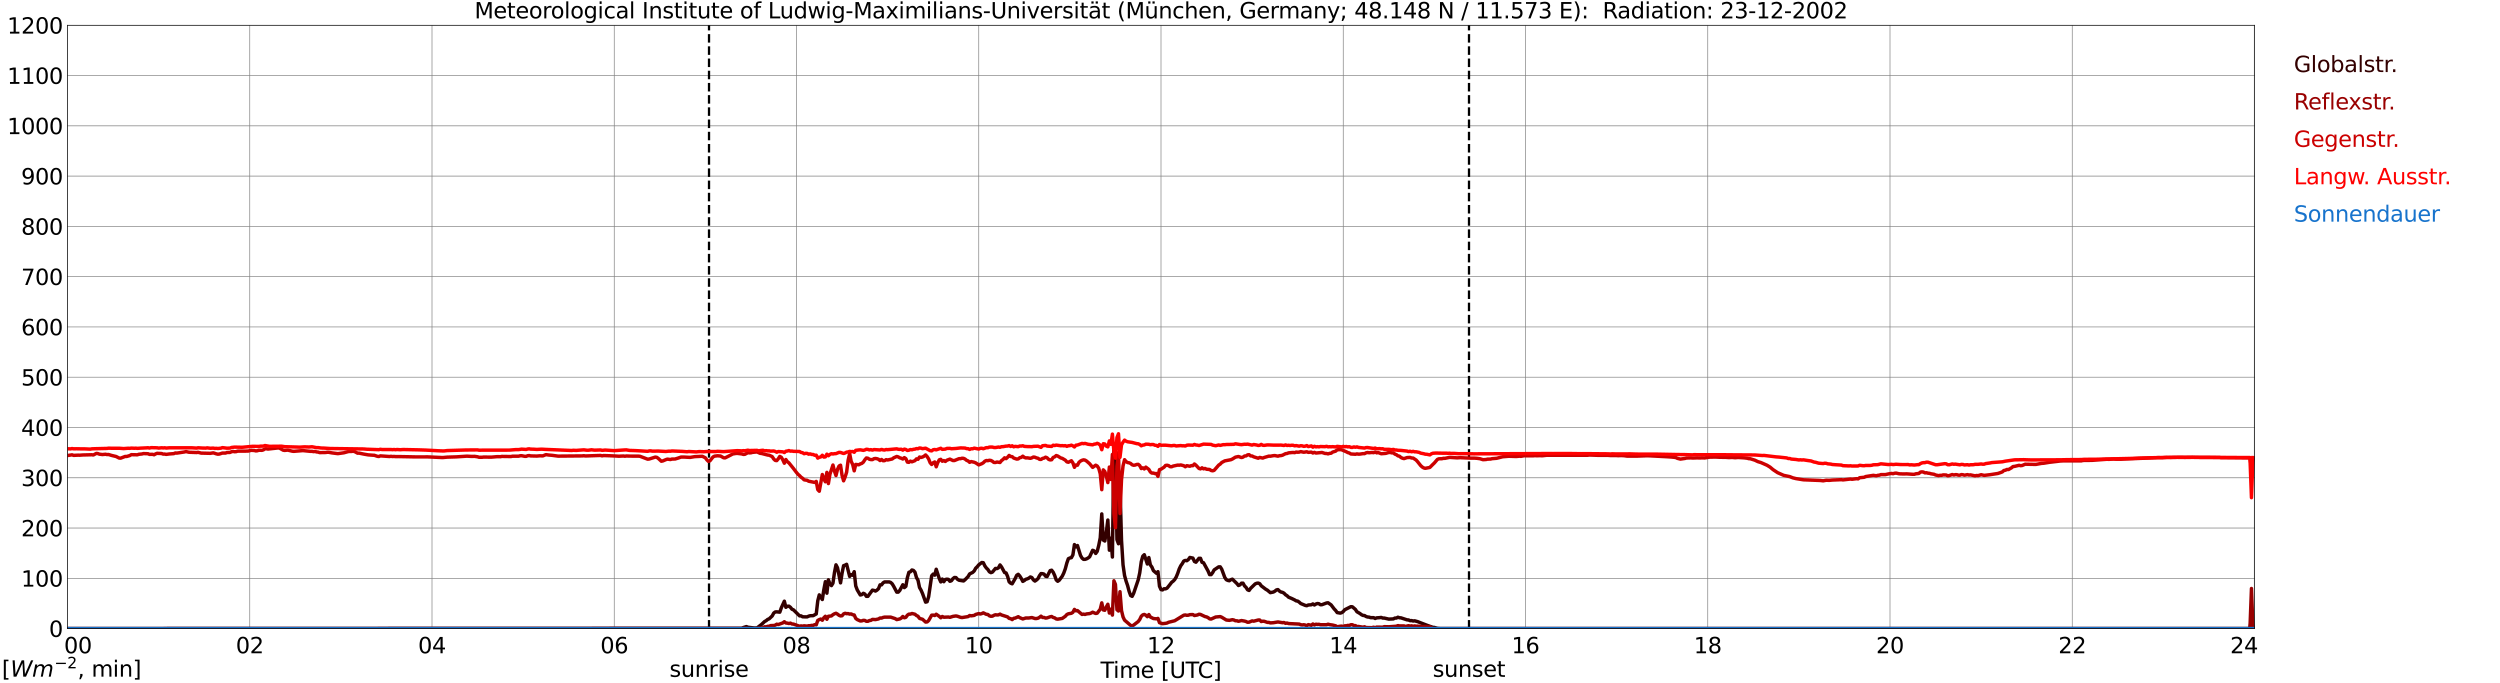 <?xml version="1.0" encoding="utf-8" standalone="no"?>
<!DOCTYPE svg PUBLIC "-//W3C//DTD SVG 1.1//EN"
  "http://www.w3.org/Graphics/SVG/1.1/DTD/svg11.dtd">
<svg xmlns:xlink="http://www.w3.org/1999/xlink" width="1085.4pt" height="296.64pt" viewBox="0 0 1085.4 296.64" xmlns="http://www.w3.org/2000/svg" version="1.1">
 <defs>
  <style type="text/css">*{stroke-linejoin: round; stroke-linecap: butt}</style>
 </defs>
 <g id="figure_1">
  <g id="patch_1">
   <path d="M 0 296.64 
L 1085.4 296.64 
L 1085.4 0 
L 0 0 
z
" style="fill: #ffffff"/>
  </g>
  <g id="axes_1">
   <g id="patch_2">
    <path d="M 29.306 272.909 
L 978.814 272.909 
L 978.814 10.976 
L 29.306 10.976 
z
" style="fill: #ffffff"/>
   </g>
   <g id="patch_3">
    <path d="M 978.814 272.909 
L 978.814 272.909 
L 978.814 10.976 
L 978.814 10.976 
z
" clip-path="url(#p7066814db6)" style="fill: #d3d3d3; opacity: 0.25; stroke: #d3d3d3; stroke-linejoin: miter"/>
   </g>
   <g id="matplotlib.axis_1">
    <g id="xtick_1">
     <g id="line2d_1">
      <path d="M 29.306 272.909 
L 29.306 10.976 
" clip-path="url(#p7066814db6)" style="fill: none; stroke: #808080; stroke-width: 0.3; stroke-linecap: square"/>
     </g>
     <g id="line2d_2"/>
     <g id="text_1">
      <!--    00 -->
      <g transform="translate(18.733 283.627) scale(0.095 -0.095)">
       <defs>
        <path id="DejaVuSans-20" transform="scale(0.016)"/>
        <path id="DejaVuSans-30" d="M 2034 4250 
Q 1547 4250 1301 3770 
Q 1056 3291 1056 2328 
Q 1056 1369 1301 889 
Q 1547 409 2034 409 
Q 2525 409 2770 889 
Q 3016 1369 3016 2328 
Q 3016 3291 2770 3770 
Q 2525 4250 2034 4250 
z
M 2034 4750 
Q 2819 4750 3233 4129 
Q 3647 3509 3647 2328 
Q 3647 1150 3233 529 
Q 2819 -91 2034 -91 
Q 1250 -91 836 529 
Q 422 1150 422 2328 
Q 422 3509 836 4129 
Q 1250 4750 2034 4750 
z
" transform="scale(0.016)"/>
       </defs>
       <use xlink:href="#DejaVuSans-20"/>
       <use xlink:href="#DejaVuSans-20" transform="translate(31.787 0)"/>
       <use xlink:href="#DejaVuSans-20" transform="translate(63.574 0)"/>
       <use xlink:href="#DejaVuSans-30" transform="translate(95.361 0)"/>
       <use xlink:href="#DejaVuSans-30" transform="translate(158.984 0)"/>
      </g>
     </g>
    </g>
    <g id="xtick_2">
     <g id="line2d_3">
      <path d="M 108.431 272.909 
L 108.431 10.976 
" clip-path="url(#p7066814db6)" style="fill: none; stroke: #808080; stroke-width: 0.3; stroke-linecap: square"/>
     </g>
     <g id="line2d_4"/>
     <g id="text_2">
      <!-- 02 -->
      <g transform="translate(102.387 283.627) scale(0.095 -0.095)">
       <defs>
        <path id="DejaVuSans-32" d="M 1228 531 
L 3431 531 
L 3431 0 
L 469 0 
L 469 531 
Q 828 903 1448 1529 
Q 2069 2156 2228 2338 
Q 2531 2678 2651 2914 
Q 2772 3150 2772 3378 
Q 2772 3750 2511 3984 
Q 2250 4219 1831 4219 
Q 1534 4219 1204 4116 
Q 875 4013 500 3803 
L 500 4441 
Q 881 4594 1212 4672 
Q 1544 4750 1819 4750 
Q 2544 4750 2975 4387 
Q 3406 4025 3406 3419 
Q 3406 3131 3298 2873 
Q 3191 2616 2906 2266 
Q 2828 2175 2409 1742 
Q 1991 1309 1228 531 
z
" transform="scale(0.016)"/>
       </defs>
       <use xlink:href="#DejaVuSans-30"/>
       <use xlink:href="#DejaVuSans-32" transform="translate(63.623 0)"/>
      </g>
     </g>
    </g>
    <g id="xtick_3">
     <g id="line2d_5">
      <path d="M 187.557 272.909 
L 187.557 10.976 
" clip-path="url(#p7066814db6)" style="fill: none; stroke: #808080; stroke-width: 0.3; stroke-linecap: square"/>
     </g>
     <g id="line2d_6"/>
     <g id="text_3">
      <!-- 04 -->
      <g transform="translate(181.513 283.627) scale(0.095 -0.095)">
       <defs>
        <path id="DejaVuSans-34" d="M 2419 4116 
L 825 1625 
L 2419 1625 
L 2419 4116 
z
M 2253 4666 
L 3047 4666 
L 3047 1625 
L 3713 1625 
L 3713 1100 
L 3047 1100 
L 3047 0 
L 2419 0 
L 2419 1100 
L 313 1100 
L 313 1709 
L 2253 4666 
z
" transform="scale(0.016)"/>
       </defs>
       <use xlink:href="#DejaVuSans-30"/>
       <use xlink:href="#DejaVuSans-34" transform="translate(63.623 0)"/>
      </g>
     </g>
    </g>
    <g id="xtick_4">
     <g id="line2d_7">
      <path d="M 266.683 272.909 
L 266.683 10.976 
" clip-path="url(#p7066814db6)" style="fill: none; stroke: #808080; stroke-width: 0.3; stroke-linecap: square"/>
     </g>
     <g id="line2d_8"/>
     <g id="text_4">
      <!-- 06 -->
      <g transform="translate(260.638 283.627) scale(0.095 -0.095)">
       <defs>
        <path id="DejaVuSans-36" d="M 2113 2584 
Q 1688 2584 1439 2293 
Q 1191 2003 1191 1497 
Q 1191 994 1439 701 
Q 1688 409 2113 409 
Q 2538 409 2786 701 
Q 3034 994 3034 1497 
Q 3034 2003 2786 2293 
Q 2538 2584 2113 2584 
z
M 3366 4563 
L 3366 3988 
Q 3128 4100 2886 4159 
Q 2644 4219 2406 4219 
Q 1781 4219 1451 3797 
Q 1122 3375 1075 2522 
Q 1259 2794 1537 2939 
Q 1816 3084 2150 3084 
Q 2853 3084 3261 2657 
Q 3669 2231 3669 1497 
Q 3669 778 3244 343 
Q 2819 -91 2113 -91 
Q 1303 -91 875 529 
Q 447 1150 447 2328 
Q 447 3434 972 4092 
Q 1497 4750 2381 4750 
Q 2619 4750 2861 4703 
Q 3103 4656 3366 4563 
z
" transform="scale(0.016)"/>
       </defs>
       <use xlink:href="#DejaVuSans-30"/>
       <use xlink:href="#DejaVuSans-36" transform="translate(63.623 0)"/>
      </g>
     </g>
    </g>
    <g id="xtick_5">
     <g id="line2d_9">
      <path d="M 345.808 272.909 
L 345.808 10.976 
" clip-path="url(#p7066814db6)" style="fill: none; stroke: #808080; stroke-width: 0.3; stroke-linecap: square"/>
     </g>
     <g id="line2d_10"/>
     <g id="text_5">
      <!-- 08 -->
      <g transform="translate(339.764 283.627) scale(0.095 -0.095)">
       <defs>
        <path id="DejaVuSans-38" d="M 2034 2216 
Q 1584 2216 1326 1975 
Q 1069 1734 1069 1313 
Q 1069 891 1326 650 
Q 1584 409 2034 409 
Q 2484 409 2743 651 
Q 3003 894 3003 1313 
Q 3003 1734 2745 1975 
Q 2488 2216 2034 2216 
z
M 1403 2484 
Q 997 2584 770 2862 
Q 544 3141 544 3541 
Q 544 4100 942 4425 
Q 1341 4750 2034 4750 
Q 2731 4750 3128 4425 
Q 3525 4100 3525 3541 
Q 3525 3141 3298 2862 
Q 3072 2584 2669 2484 
Q 3125 2378 3379 2068 
Q 3634 1759 3634 1313 
Q 3634 634 3220 271 
Q 2806 -91 2034 -91 
Q 1263 -91 848 271 
Q 434 634 434 1313 
Q 434 1759 690 2068 
Q 947 2378 1403 2484 
z
M 1172 3481 
Q 1172 3119 1398 2916 
Q 1625 2713 2034 2713 
Q 2441 2713 2670 2916 
Q 2900 3119 2900 3481 
Q 2900 3844 2670 4047 
Q 2441 4250 2034 4250 
Q 1625 4250 1398 4047 
Q 1172 3844 1172 3481 
z
" transform="scale(0.016)"/>
       </defs>
       <use xlink:href="#DejaVuSans-30"/>
       <use xlink:href="#DejaVuSans-38" transform="translate(63.623 0)"/>
      </g>
     </g>
    </g>
    <g id="xtick_6">
     <g id="line2d_11">
      <path d="M 424.934 272.909 
L 424.934 10.976 
" clip-path="url(#p7066814db6)" style="fill: none; stroke: #808080; stroke-width: 0.3; stroke-linecap: square"/>
     </g>
     <g id="line2d_12"/>
     <g id="text_6">
      <!-- 10 -->
      <g transform="translate(418.89 283.627) scale(0.095 -0.095)">
       <defs>
        <path id="DejaVuSans-31" d="M 794 531 
L 1825 531 
L 1825 4091 
L 703 3866 
L 703 4441 
L 1819 4666 
L 2450 4666 
L 2450 531 
L 3481 531 
L 3481 0 
L 794 0 
L 794 531 
z
" transform="scale(0.016)"/>
       </defs>
       <use xlink:href="#DejaVuSans-31"/>
       <use xlink:href="#DejaVuSans-30" transform="translate(63.623 0)"/>
      </g>
     </g>
    </g>
    <g id="xtick_7">
     <g id="line2d_13">
      <path d="M 504.06 272.909 
L 504.06 10.976 
" clip-path="url(#p7066814db6)" style="fill: none; stroke: #808080; stroke-width: 0.3; stroke-linecap: square"/>
     </g>
     <g id="line2d_14"/>
     <g id="text_7">
      <!-- 12 -->
      <g transform="translate(498.015 283.627) scale(0.095 -0.095)">
       <use xlink:href="#DejaVuSans-31"/>
       <use xlink:href="#DejaVuSans-32" transform="translate(63.623 0)"/>
      </g>
     </g>
    </g>
    <g id="xtick_8">
     <g id="line2d_15">
      <path d="M 583.185 272.909 
L 583.185 10.976 
" clip-path="url(#p7066814db6)" style="fill: none; stroke: #808080; stroke-width: 0.3; stroke-linecap: square"/>
     </g>
     <g id="line2d_16"/>
     <g id="text_8">
      <!-- 14 -->
      <g transform="translate(577.141 283.627) scale(0.095 -0.095)">
       <use xlink:href="#DejaVuSans-31"/>
       <use xlink:href="#DejaVuSans-34" transform="translate(63.623 0)"/>
      </g>
     </g>
    </g>
    <g id="xtick_9">
     <g id="line2d_17">
      <path d="M 662.311 272.909 
L 662.311 10.976 
" clip-path="url(#p7066814db6)" style="fill: none; stroke: #808080; stroke-width: 0.3; stroke-linecap: square"/>
     </g>
     <g id="line2d_18"/>
     <g id="text_9">
      <!-- 16 -->
      <g transform="translate(656.267 283.627) scale(0.095 -0.095)">
       <use xlink:href="#DejaVuSans-31"/>
       <use xlink:href="#DejaVuSans-36" transform="translate(63.623 0)"/>
      </g>
     </g>
    </g>
    <g id="xtick_10">
     <g id="line2d_19">
      <path d="M 741.437 272.909 
L 741.437 10.976 
" clip-path="url(#p7066814db6)" style="fill: none; stroke: #808080; stroke-width: 0.3; stroke-linecap: square"/>
     </g>
     <g id="line2d_20"/>
     <g id="text_10">
      <!-- 18 -->
      <g transform="translate(735.392 283.627) scale(0.095 -0.095)">
       <use xlink:href="#DejaVuSans-31"/>
       <use xlink:href="#DejaVuSans-38" transform="translate(63.623 0)"/>
      </g>
     </g>
    </g>
    <g id="xtick_11">
     <g id="line2d_21">
      <path d="M 820.562 272.909 
L 820.562 10.976 
" clip-path="url(#p7066814db6)" style="fill: none; stroke: #808080; stroke-width: 0.3; stroke-linecap: square"/>
     </g>
     <g id="line2d_22"/>
     <g id="text_11">
      <!-- 20 -->
      <g transform="translate(814.518 283.627) scale(0.095 -0.095)">
       <use xlink:href="#DejaVuSans-32"/>
       <use xlink:href="#DejaVuSans-30" transform="translate(63.623 0)"/>
      </g>
     </g>
    </g>
    <g id="xtick_12">
     <g id="line2d_23">
      <path d="M 899.688 272.909 
L 899.688 10.976 
" clip-path="url(#p7066814db6)" style="fill: none; stroke: #808080; stroke-width: 0.3; stroke-linecap: square"/>
     </g>
     <g id="line2d_24"/>
     <g id="text_12">
      <!-- 22 -->
      <g transform="translate(893.644 283.627) scale(0.095 -0.095)">
       <use xlink:href="#DejaVuSans-32"/>
       <use xlink:href="#DejaVuSans-32" transform="translate(63.623 0)"/>
      </g>
     </g>
    </g>
    <g id="xtick_13">
     <g id="line2d_25">
      <path d="M 978.814 272.909 
L 978.814 10.976 
" clip-path="url(#p7066814db6)" style="fill: none; stroke: #808080; stroke-width: 0.3; stroke-linecap: square"/>
     </g>
     <g id="line2d_26"/>
     <g id="text_13">
      <!-- 24    -->
      <g transform="translate(968.241 283.627) scale(0.095 -0.095)">
       <use xlink:href="#DejaVuSans-32"/>
       <use xlink:href="#DejaVuSans-34" transform="translate(63.623 0)"/>
       <use xlink:href="#DejaVuSans-20" transform="translate(127.246 0)"/>
       <use xlink:href="#DejaVuSans-20" transform="translate(159.033 0)"/>
       <use xlink:href="#DejaVuSans-20" transform="translate(190.82 0)"/>
      </g>
     </g>
    </g>
    <g id="text_14">
     <!-- Time [UTC] -->
     <g transform="translate(477.806 294.322) scale(0.095 -0.095)">
      <defs>
       <path id="DejaVuSans-54" d="M -19 4666 
L 3928 4666 
L 3928 4134 
L 2272 4134 
L 2272 0 
L 1638 0 
L 1638 4134 
L -19 4134 
L -19 4666 
z
" transform="scale(0.016)"/>
       <path id="DejaVuSans-69" d="M 603 3500 
L 1178 3500 
L 1178 0 
L 603 0 
L 603 3500 
z
M 603 4863 
L 1178 4863 
L 1178 4134 
L 603 4134 
L 603 4863 
z
" transform="scale(0.016)"/>
       <path id="DejaVuSans-6d" d="M 3328 2828 
Q 3544 3216 3844 3400 
Q 4144 3584 4550 3584 
Q 5097 3584 5394 3201 
Q 5691 2819 5691 2113 
L 5691 0 
L 5113 0 
L 5113 2094 
Q 5113 2597 4934 2840 
Q 4756 3084 4391 3084 
Q 3944 3084 3684 2787 
Q 3425 2491 3425 1978 
L 3425 0 
L 2847 0 
L 2847 2094 
Q 2847 2600 2669 2842 
Q 2491 3084 2119 3084 
Q 1678 3084 1418 2786 
Q 1159 2488 1159 1978 
L 1159 0 
L 581 0 
L 581 3500 
L 1159 3500 
L 1159 2956 
Q 1356 3278 1631 3431 
Q 1906 3584 2284 3584 
Q 2666 3584 2933 3390 
Q 3200 3197 3328 2828 
z
" transform="scale(0.016)"/>
       <path id="DejaVuSans-65" d="M 3597 1894 
L 3597 1613 
L 953 1613 
Q 991 1019 1311 708 
Q 1631 397 2203 397 
Q 2534 397 2845 478 
Q 3156 559 3463 722 
L 3463 178 
Q 3153 47 2828 -22 
Q 2503 -91 2169 -91 
Q 1331 -91 842 396 
Q 353 884 353 1716 
Q 353 2575 817 3079 
Q 1281 3584 2069 3584 
Q 2775 3584 3186 3129 
Q 3597 2675 3597 1894 
z
M 3022 2063 
Q 3016 2534 2758 2815 
Q 2500 3097 2075 3097 
Q 1594 3097 1305 2825 
Q 1016 2553 972 2059 
L 3022 2063 
z
" transform="scale(0.016)"/>
       <path id="DejaVuSans-5b" d="M 550 4863 
L 1875 4863 
L 1875 4416 
L 1125 4416 
L 1125 -397 
L 1875 -397 
L 1875 -844 
L 550 -844 
L 550 4863 
z
" transform="scale(0.016)"/>
       <path id="DejaVuSans-55" d="M 556 4666 
L 1191 4666 
L 1191 1831 
Q 1191 1081 1462 751 
Q 1734 422 2344 422 
Q 2950 422 3222 751 
Q 3494 1081 3494 1831 
L 3494 4666 
L 4128 4666 
L 4128 1753 
Q 4128 841 3676 375 
Q 3225 -91 2344 -91 
Q 1459 -91 1007 375 
Q 556 841 556 1753 
L 556 4666 
z
" transform="scale(0.016)"/>
       <path id="DejaVuSans-43" d="M 4122 4306 
L 4122 3641 
Q 3803 3938 3442 4084 
Q 3081 4231 2675 4231 
Q 1875 4231 1450 3742 
Q 1025 3253 1025 2328 
Q 1025 1406 1450 917 
Q 1875 428 2675 428 
Q 3081 428 3442 575 
Q 3803 722 4122 1019 
L 4122 359 
Q 3791 134 3420 21 
Q 3050 -91 2638 -91 
Q 1578 -91 968 557 
Q 359 1206 359 2328 
Q 359 3453 968 4101 
Q 1578 4750 2638 4750 
Q 3056 4750 3426 4639 
Q 3797 4528 4122 4306 
z
" transform="scale(0.016)"/>
       <path id="DejaVuSans-5d" d="M 1947 4863 
L 1947 -844 
L 622 -844 
L 622 -397 
L 1369 -397 
L 1369 4416 
L 622 4416 
L 622 4863 
L 1947 4863 
z
" transform="scale(0.016)"/>
      </defs>
      <use xlink:href="#DejaVuSans-54"/>
      <use xlink:href="#DejaVuSans-69" transform="translate(57.959 0)"/>
      <use xlink:href="#DejaVuSans-6d" transform="translate(85.742 0)"/>
      <use xlink:href="#DejaVuSans-65" transform="translate(183.154 0)"/>
      <use xlink:href="#DejaVuSans-20" transform="translate(244.678 0)"/>
      <use xlink:href="#DejaVuSans-5b" transform="translate(276.465 0)"/>
      <use xlink:href="#DejaVuSans-55" transform="translate(315.479 0)"/>
      <use xlink:href="#DejaVuSans-54" transform="translate(388.672 0)"/>
      <use xlink:href="#DejaVuSans-43" transform="translate(443.881 0)"/>
      <use xlink:href="#DejaVuSans-5d" transform="translate(513.705 0)"/>
     </g>
    </g>
   </g>
   <g id="matplotlib.axis_2">
    <g id="ytick_1">
     <g id="line2d_27">
      <path d="M 29.306 272.909 
L 978.814 272.909 
" clip-path="url(#p7066814db6)" style="fill: none; stroke: #808080; stroke-width: 0.3; stroke-linecap: square"/>
     </g>
     <g id="line2d_28"/>
     <g id="text_15">
      <!-- 0 -->
      <g transform="translate(21.261 276.518) scale(0.095 -0.095)">
       <use xlink:href="#DejaVuSans-30"/>
      </g>
     </g>
    </g>
    <g id="ytick_2">
     <g id="line2d_29">
      <path d="M 29.306 251.081 
L 978.814 251.081 
" clip-path="url(#p7066814db6)" style="fill: none; stroke: #808080; stroke-width: 0.3; stroke-linecap: square"/>
     </g>
     <g id="line2d_30"/>
     <g id="text_16">
      <!-- 100 -->
      <g transform="translate(9.173 254.69) scale(0.095 -0.095)">
       <use xlink:href="#DejaVuSans-31"/>
       <use xlink:href="#DejaVuSans-30" transform="translate(63.623 0)"/>
       <use xlink:href="#DejaVuSans-30" transform="translate(127.246 0)"/>
      </g>
     </g>
    </g>
    <g id="ytick_3">
     <g id="line2d_31">
      <path d="M 29.306 229.253 
L 978.814 229.253 
" clip-path="url(#p7066814db6)" style="fill: none; stroke: #808080; stroke-width: 0.3; stroke-linecap: square"/>
     </g>
     <g id="line2d_32"/>
     <g id="text_17">
      <!-- 200 -->
      <g transform="translate(9.173 232.863) scale(0.095 -0.095)">
       <use xlink:href="#DejaVuSans-32"/>
       <use xlink:href="#DejaVuSans-30" transform="translate(63.623 0)"/>
       <use xlink:href="#DejaVuSans-30" transform="translate(127.246 0)"/>
      </g>
     </g>
    </g>
    <g id="ytick_4">
     <g id="line2d_33">
      <path d="M 29.306 207.426 
L 978.814 207.426 
" clip-path="url(#p7066814db6)" style="fill: none; stroke: #808080; stroke-width: 0.3; stroke-linecap: square"/>
     </g>
     <g id="line2d_34"/>
     <g id="text_18">
      <!-- 300 -->
      <g transform="translate(9.173 211.035) scale(0.095 -0.095)">
       <defs>
        <path id="DejaVuSans-33" d="M 2597 2516 
Q 3050 2419 3304 2112 
Q 3559 1806 3559 1356 
Q 3559 666 3084 287 
Q 2609 -91 1734 -91 
Q 1441 -91 1130 -33 
Q 819 25 488 141 
L 488 750 
Q 750 597 1062 519 
Q 1375 441 1716 441 
Q 2309 441 2620 675 
Q 2931 909 2931 1356 
Q 2931 1769 2642 2001 
Q 2353 2234 1838 2234 
L 1294 2234 
L 1294 2753 
L 1863 2753 
Q 2328 2753 2575 2939 
Q 2822 3125 2822 3475 
Q 2822 3834 2567 4026 
Q 2313 4219 1838 4219 
Q 1578 4219 1281 4162 
Q 984 4106 628 3988 
L 628 4550 
Q 988 4650 1302 4700 
Q 1616 4750 1894 4750 
Q 2613 4750 3031 4423 
Q 3450 4097 3450 3541 
Q 3450 3153 3228 2886 
Q 3006 2619 2597 2516 
z
" transform="scale(0.016)"/>
       </defs>
       <use xlink:href="#DejaVuSans-33"/>
       <use xlink:href="#DejaVuSans-30" transform="translate(63.623 0)"/>
       <use xlink:href="#DejaVuSans-30" transform="translate(127.246 0)"/>
      </g>
     </g>
    </g>
    <g id="ytick_5">
     <g id="line2d_35">
      <path d="M 29.306 185.598 
L 978.814 185.598 
" clip-path="url(#p7066814db6)" style="fill: none; stroke: #808080; stroke-width: 0.3; stroke-linecap: square"/>
     </g>
     <g id="line2d_36"/>
     <g id="text_19">
      <!-- 400 -->
      <g transform="translate(9.173 189.207) scale(0.095 -0.095)">
       <use xlink:href="#DejaVuSans-34"/>
       <use xlink:href="#DejaVuSans-30" transform="translate(63.623 0)"/>
       <use xlink:href="#DejaVuSans-30" transform="translate(127.246 0)"/>
      </g>
     </g>
    </g>
    <g id="ytick_6">
     <g id="line2d_37">
      <path d="M 29.306 163.77 
L 978.814 163.77 
" clip-path="url(#p7066814db6)" style="fill: none; stroke: #808080; stroke-width: 0.3; stroke-linecap: square"/>
     </g>
     <g id="line2d_38"/>
     <g id="text_20">
      <!-- 500 -->
      <g transform="translate(9.173 167.379) scale(0.095 -0.095)">
       <defs>
        <path id="DejaVuSans-35" d="M 691 4666 
L 3169 4666 
L 3169 4134 
L 1269 4134 
L 1269 2991 
Q 1406 3038 1543 3061 
Q 1681 3084 1819 3084 
Q 2600 3084 3056 2656 
Q 3513 2228 3513 1497 
Q 3513 744 3044 326 
Q 2575 -91 1722 -91 
Q 1428 -91 1123 -41 
Q 819 9 494 109 
L 494 744 
Q 775 591 1075 516 
Q 1375 441 1709 441 
Q 2250 441 2565 725 
Q 2881 1009 2881 1497 
Q 2881 1984 2565 2268 
Q 2250 2553 1709 2553 
Q 1456 2553 1204 2497 
Q 953 2441 691 2322 
L 691 4666 
z
" transform="scale(0.016)"/>
       </defs>
       <use xlink:href="#DejaVuSans-35"/>
       <use xlink:href="#DejaVuSans-30" transform="translate(63.623 0)"/>
       <use xlink:href="#DejaVuSans-30" transform="translate(127.246 0)"/>
      </g>
     </g>
    </g>
    <g id="ytick_7">
     <g id="line2d_39">
      <path d="M 29.306 141.942 
L 978.814 141.942 
" clip-path="url(#p7066814db6)" style="fill: none; stroke: #808080; stroke-width: 0.3; stroke-linecap: square"/>
     </g>
     <g id="line2d_40"/>
     <g id="text_21">
      <!-- 600 -->
      <g transform="translate(9.173 145.551) scale(0.095 -0.095)">
       <use xlink:href="#DejaVuSans-36"/>
       <use xlink:href="#DejaVuSans-30" transform="translate(63.623 0)"/>
       <use xlink:href="#DejaVuSans-30" transform="translate(127.246 0)"/>
      </g>
     </g>
    </g>
    <g id="ytick_8">
     <g id="line2d_41">
      <path d="M 29.306 120.114 
L 978.814 120.114 
" clip-path="url(#p7066814db6)" style="fill: none; stroke: #808080; stroke-width: 0.3; stroke-linecap: square"/>
     </g>
     <g id="line2d_42"/>
     <g id="text_22">
      <!-- 700 -->
      <g transform="translate(9.173 123.724) scale(0.095 -0.095)">
       <defs>
        <path id="DejaVuSans-37" d="M 525 4666 
L 3525 4666 
L 3525 4397 
L 1831 0 
L 1172 0 
L 2766 4134 
L 525 4134 
L 525 4666 
z
" transform="scale(0.016)"/>
       </defs>
       <use xlink:href="#DejaVuSans-37"/>
       <use xlink:href="#DejaVuSans-30" transform="translate(63.623 0)"/>
       <use xlink:href="#DejaVuSans-30" transform="translate(127.246 0)"/>
      </g>
     </g>
    </g>
    <g id="ytick_9">
     <g id="line2d_43">
      <path d="M 29.306 98.287 
L 978.814 98.287 
" clip-path="url(#p7066814db6)" style="fill: none; stroke: #808080; stroke-width: 0.3; stroke-linecap: square"/>
     </g>
     <g id="line2d_44"/>
     <g id="text_23">
      <!-- 800 -->
      <g transform="translate(9.173 101.896) scale(0.095 -0.095)">
       <use xlink:href="#DejaVuSans-38"/>
       <use xlink:href="#DejaVuSans-30" transform="translate(63.623 0)"/>
       <use xlink:href="#DejaVuSans-30" transform="translate(127.246 0)"/>
      </g>
     </g>
    </g>
    <g id="ytick_10">
     <g id="line2d_45">
      <path d="M 29.306 76.459 
L 978.814 76.459 
" clip-path="url(#p7066814db6)" style="fill: none; stroke: #808080; stroke-width: 0.3; stroke-linecap: square"/>
     </g>
     <g id="line2d_46"/>
     <g id="text_24">
      <!-- 900 -->
      <g transform="translate(9.173 80.068) scale(0.095 -0.095)">
       <defs>
        <path id="DejaVuSans-39" d="M 703 97 
L 703 672 
Q 941 559 1184 500 
Q 1428 441 1663 441 
Q 2288 441 2617 861 
Q 2947 1281 2994 2138 
Q 2813 1869 2534 1725 
Q 2256 1581 1919 1581 
Q 1219 1581 811 2004 
Q 403 2428 403 3163 
Q 403 3881 828 4315 
Q 1253 4750 1959 4750 
Q 2769 4750 3195 4129 
Q 3622 3509 3622 2328 
Q 3622 1225 3098 567 
Q 2575 -91 1691 -91 
Q 1453 -91 1209 -44 
Q 966 3 703 97 
z
M 1959 2075 
Q 2384 2075 2632 2365 
Q 2881 2656 2881 3163 
Q 2881 3666 2632 3958 
Q 2384 4250 1959 4250 
Q 1534 4250 1286 3958 
Q 1038 3666 1038 3163 
Q 1038 2656 1286 2365 
Q 1534 2075 1959 2075 
z
" transform="scale(0.016)"/>
       </defs>
       <use xlink:href="#DejaVuSans-39"/>
       <use xlink:href="#DejaVuSans-30" transform="translate(63.623 0)"/>
       <use xlink:href="#DejaVuSans-30" transform="translate(127.246 0)"/>
      </g>
     </g>
    </g>
    <g id="ytick_11">
     <g id="line2d_47">
      <path d="M 29.306 54.631 
L 978.814 54.631 
" clip-path="url(#p7066814db6)" style="fill: none; stroke: #808080; stroke-width: 0.3; stroke-linecap: square"/>
     </g>
     <g id="line2d_48"/>
     <g id="text_25">
      <!-- 1000 -->
      <g transform="translate(3.128 58.24) scale(0.095 -0.095)">
       <use xlink:href="#DejaVuSans-31"/>
       <use xlink:href="#DejaVuSans-30" transform="translate(63.623 0)"/>
       <use xlink:href="#DejaVuSans-30" transform="translate(127.246 0)"/>
       <use xlink:href="#DejaVuSans-30" transform="translate(190.869 0)"/>
      </g>
     </g>
    </g>
    <g id="ytick_12">
     <g id="line2d_49">
      <path d="M 29.306 32.803 
L 978.814 32.803 
" clip-path="url(#p7066814db6)" style="fill: none; stroke: #808080; stroke-width: 0.3; stroke-linecap: square"/>
     </g>
     <g id="line2d_50"/>
     <g id="text_26">
      <!-- 1100 -->
      <g transform="translate(3.128 36.413) scale(0.095 -0.095)">
       <use xlink:href="#DejaVuSans-31"/>
       <use xlink:href="#DejaVuSans-31" transform="translate(63.623 0)"/>
       <use xlink:href="#DejaVuSans-30" transform="translate(127.246 0)"/>
       <use xlink:href="#DejaVuSans-30" transform="translate(190.869 0)"/>
      </g>
     </g>
    </g>
    <g id="ytick_13">
     <g id="line2d_51">
      <path d="M 29.306 10.976 
L 978.814 10.976 
" clip-path="url(#p7066814db6)" style="fill: none; stroke: #808080; stroke-width: 0.3; stroke-linecap: square"/>
     </g>
     <g id="line2d_52"/>
     <g id="text_27">
      <!-- 1200 -->
      <g transform="translate(3.128 14.585) scale(0.095 -0.095)">
       <use xlink:href="#DejaVuSans-31"/>
       <use xlink:href="#DejaVuSans-32" transform="translate(63.623 0)"/>
       <use xlink:href="#DejaVuSans-30" transform="translate(127.246 0)"/>
       <use xlink:href="#DejaVuSans-30" transform="translate(190.869 0)"/>
      </g>
     </g>
    </g>
   </g>
   <g id="line2d_53">
    <path d="M 307.828 272.909 
L 307.828 10.976 
" clip-path="url(#p7066814db6)" style="fill: none; stroke-dasharray: 3.7,1.6; stroke-dashoffset: 0; stroke: #000000"/>
   </g>
   <g id="line2d_54">
    <path d="M 637.782 272.909 
L 637.782 10.976 
" clip-path="url(#p7066814db6)" style="fill: none; stroke-dasharray: 3.7,1.6; stroke-dashoffset: 0; stroke: #000000"/>
   </g>
   <g id="line2d_55">
    <path d="M 29.306 272.909 
L 322.071 272.821 
L 322.73 272.455 
L 324.049 272.044 
L 324.708 272.319 
L 327.346 272.638 
L 328.665 272.638 
L 330.643 271.084 
L 331.961 269.846 
L 332.621 269.482 
L 333.28 268.932 
L 333.94 268.657 
L 335.258 267.421 
L 335.918 266.186 
L 336.577 265.684 
L 337.236 265.638 
L 338.555 265.775 
L 339.215 263.898 
L 340.533 261.015 
L 341.193 263.669 
L 341.852 263.213 
L 342.512 263.167 
L 343.171 263.669 
L 343.83 264.494 
L 344.49 264.767 
L 347.127 267.375 
L 347.787 267.375 
L 348.446 267.788 
L 350.424 267.834 
L 351.083 267.513 
L 351.743 267.33 
L 353.062 267.284 
L 354.38 266.553 
L 355.04 260.877 
L 355.699 258.269 
L 357.018 260.284 
L 357.677 256.027 
L 358.337 252.55 
L 358.996 257.538 
L 359.655 251.727 
L 360.315 253.51 
L 360.974 254.244 
L 361.634 253.19 
L 362.293 248.569 
L 362.952 245.229 
L 363.612 246.51 
L 364.93 253.054 
L 365.59 248.844 
L 366.249 245.594 
L 366.909 245.367 
L 367.568 245 
L 368.887 250.262 
L 369.546 249.483 
L 370.206 249.758 
L 370.865 248.202 
L 371.524 254.381 
L 372.184 256.119 
L 373.502 258.315 
L 374.162 258.179 
L 374.821 257.584 
L 375.481 257.904 
L 376.14 258.911 
L 376.799 258.911 
L 378.777 256.211 
L 379.437 256.348 
L 380.096 256.623 
L 380.756 256.211 
L 381.415 255.571 
L 382.074 253.923 
L 382.734 253.923 
L 383.393 253.054 
L 384.053 252.642 
L 386.031 252.642 
L 386.69 252.871 
L 387.349 253.465 
L 388.009 254.563 
L 389.328 257.079 
L 389.987 257.079 
L 390.646 256.348 
L 391.965 253.877 
L 392.624 255.113 
L 393.284 254.563 
L 393.943 250.81 
L 394.603 248.477 
L 395.262 248.248 
L 395.921 247.471 
L 396.581 247.654 
L 397.24 248.431 
L 397.899 250.765 
L 398.559 251.908 
L 399.218 255.067 
L 399.878 256.211 
L 400.537 257.721 
L 401.856 261.427 
L 402.515 261.244 
L 403.175 259.094 
L 404.493 249.987 
L 405.153 249.256 
L 405.812 249.712 
L 406.471 247.15 
L 407.79 251.177 
L 408.45 252.642 
L 409.109 251.406 
L 409.768 252.55 
L 410.428 251.59 
L 411.087 251.452 
L 411.746 251.544 
L 412.406 252.367 
L 413.065 252.138 
L 413.725 251.223 
L 414.384 250.719 
L 415.043 250.765 
L 415.703 251.498 
L 416.362 251.908 
L 418.34 252.229 
L 419 251.681 
L 420.318 250.308 
L 420.978 249.165 
L 422.297 248.523 
L 422.956 247.883 
L 423.615 246.691 
L 424.275 246.052 
L 424.934 245.229 
L 426.253 244.221 
L 426.912 244.312 
L 427.572 245.685 
L 428.231 246.602 
L 428.89 247.242 
L 429.55 248.248 
L 430.209 248.615 
L 430.869 248.385 
L 432.187 246.783 
L 432.847 246.875 
L 433.506 246.51 
L 434.165 245.275 
L 434.825 246.144 
L 436.144 248.569 
L 436.803 248.752 
L 437.462 250.262 
L 438.122 252.596 
L 438.781 253.19 
L 439.44 253.465 
L 440.759 251.177 
L 441.419 249.758 
L 442.078 249.346 
L 442.737 250.079 
L 443.397 251.131 
L 444.056 252.413 
L 444.716 252.046 
L 445.375 251.498 
L 446.034 251.315 
L 446.694 250.994 
L 447.353 250.492 
L 448.012 250.765 
L 448.672 251.773 
L 449.331 252.275 
L 449.991 251.819 
L 450.65 251.223 
L 451.309 249.942 
L 451.969 249.027 
L 452.628 249.073 
L 453.287 249.256 
L 453.947 250.171 
L 454.606 250.308 
L 455.925 247.746 
L 456.584 247.562 
L 457.244 248.431 
L 457.903 249.85 
L 458.563 251.773 
L 459.222 252.367 
L 459.881 251.908 
L 461.2 250.125 
L 461.859 248.752 
L 462.519 246.921 
L 463.178 244.45 
L 463.838 242.575 
L 464.497 242.254 
L 465.156 242.116 
L 465.816 240.881 
L 466.475 236.441 
L 467.134 237.45 
L 467.794 236.854 
L 469.113 241.156 
L 469.772 242.3 
L 470.431 242.848 
L 471.091 242.848 
L 471.75 242.621 
L 472.409 242.254 
L 473.069 241.75 
L 474.388 238.914 
L 475.047 239.187 
L 475.706 240.285 
L 476.366 239.37 
L 477.025 236.808 
L 477.685 233.514 
L 478.344 223.126 
L 479.003 234.474 
L 479.663 234.887 
L 480.322 231.043 
L 480.981 225.78 
L 481.641 238.868 
L 482.3 233.652 
L 482.96 241.841 
L 483.619 192.923 
L 484.278 197.684 
L 484.938 234.291 
L 485.597 236.077 
L 486.256 210.907 
L 486.916 234.566 
L 487.575 245.229 
L 488.235 249.85 
L 488.894 252.275 
L 489.553 254.198 
L 490.213 256.715 
L 490.872 258.544 
L 491.532 258.911 
L 492.191 257.584 
L 494.169 251.727 
L 494.828 248.706 
L 495.488 243.902 
L 496.147 241.477 
L 496.807 240.835 
L 498.125 244.862 
L 498.785 242.071 
L 499.444 245.275 
L 500.103 246.189 
L 500.763 247.746 
L 502.082 248.89 
L 502.741 248.202 
L 503.4 254.517 
L 504.06 255.981 
L 504.719 256.119 
L 505.379 255.617 
L 506.038 255.663 
L 506.697 255.342 
L 508.016 253.694 
L 508.675 252.825 
L 509.335 252.321 
L 509.994 251.635 
L 510.654 250.538 
L 511.313 248.935 
L 511.972 247.012 
L 512.632 245.639 
L 513.291 244.725 
L 513.95 243.581 
L 514.61 243.306 
L 515.269 243.444 
L 515.929 242.939 
L 516.588 242.025 
L 517.907 242.3 
L 518.566 243.764 
L 519.226 244.085 
L 520.544 242.391 
L 521.204 242.391 
L 521.863 244.129 
L 522.522 244.312 
L 524.501 247.929 
L 525.16 249.483 
L 525.819 249.483 
L 526.479 248.615 
L 527.138 247.425 
L 529.116 246.098 
L 529.776 246.098 
L 530.435 247.15 
L 531.754 250.719 
L 532.413 251.681 
L 533.073 252 
L 533.732 252.138 
L 534.391 251.681 
L 535.051 251.452 
L 537.029 253.373 
L 537.688 254.198 
L 538.348 253.923 
L 539.007 253.19 
L 539.666 253.19 
L 540.326 254.381 
L 540.985 255.021 
L 541.644 256.073 
L 542.304 256.348 
L 542.963 255.433 
L 544.941 253.51 
L 545.601 253.235 
L 546.26 253.144 
L 546.919 253.419 
L 547.579 254.336 
L 549.557 255.844 
L 550.216 256.211 
L 551.535 257.308 
L 552.854 257.033 
L 553.513 256.669 
L 554.173 256.119 
L 554.832 255.981 
L 555.491 256.623 
L 556.151 257.033 
L 556.81 257.171 
L 557.47 257.538 
L 558.129 258.225 
L 558.788 258.636 
L 559.448 259.277 
L 560.766 259.825 
L 562.085 260.467 
L 562.745 260.877 
L 563.404 260.969 
L 564.063 261.427 
L 564.723 262.023 
L 566.042 262.571 
L 566.701 262.846 
L 567.36 262.984 
L 568.02 262.663 
L 569.338 262.571 
L 569.998 262.204 
L 570.657 262.663 
L 571.317 262.25 
L 571.976 262.023 
L 572.635 262.113 
L 573.295 262.571 
L 573.954 262.525 
L 575.932 261.794 
L 576.592 261.702 
L 577.91 262.617 
L 579.229 264.357 
L 579.889 265.042 
L 580.548 265.957 
L 581.867 266.186 
L 582.526 266.002 
L 583.185 265.5 
L 583.845 264.721 
L 586.482 263.394 
L 587.142 263.44 
L 588.46 264.586 
L 589.12 265.592 
L 590.439 266.369 
L 591.098 266.873 
L 591.757 267.194 
L 592.417 267.238 
L 593.076 267.65 
L 593.736 267.88 
L 594.395 267.926 
L 595.054 268.155 
L 596.373 268.155 
L 597.032 268.519 
L 597.692 268.246 
L 599.011 268.155 
L 599.67 268.063 
L 600.329 268.338 
L 600.989 268.338 
L 602.967 268.794 
L 604.945 268.703 
L 605.604 268.338 
L 606.264 268.338 
L 606.923 267.971 
L 607.582 268.201 
L 608.242 268.246 
L 610.879 269.115 
L 611.539 269.161 
L 612.198 269.482 
L 612.858 269.436 
L 613.517 269.619 
L 614.176 269.528 
L 615.495 269.892 
L 617.473 270.671 
L 620.111 271.678 
L 622.089 272.365 
L 622.748 272.409 
L 624.067 272.821 
L 625.386 272.909 
L 976.836 272.909 
L 977.495 268.515 
L 978.154 272.909 
L 978.154 272.909 
" clip-path="url(#p7066814db6)" style="fill: none; stroke: #330000; stroke-width: 1.5; stroke-linecap: square"/>
   </g>
   <g id="line2d_56">
    <path d="M 29.306 272.909 
L 323.39 272.817 
L 324.049 272.771 
L 324.708 272.909 
L 328.665 272.909 
L 329.324 272.682 
L 329.983 272.725 
L 331.302 272.538 
L 331.961 272.119 
L 332.621 272.167 
L 333.28 271.933 
L 333.94 271.887 
L 334.599 271.608 
L 335.918 271.562 
L 336.577 271.422 
L 337.236 271.003 
L 337.896 271.143 
L 339.874 270.444 
L 340.533 269.931 
L 341.193 270.49 
L 341.852 270.538 
L 342.512 270.724 
L 343.171 270.538 
L 343.83 270.909 
L 344.49 270.955 
L 347.127 271.887 
L 347.787 271.748 
L 348.446 271.841 
L 349.105 271.702 
L 350.424 271.841 
L 351.083 271.654 
L 351.743 271.654 
L 352.402 271.514 
L 353.062 271.514 
L 353.721 271.189 
L 354.38 271.283 
L 355.04 269.373 
L 355.699 269.002 
L 356.359 268.768 
L 357.018 269.281 
L 357.677 268.209 
L 358.337 267.559 
L 358.996 268.862 
L 359.655 267.559 
L 360.974 267.419 
L 361.634 266.86 
L 362.293 266.487 
L 362.952 266.256 
L 363.612 266.627 
L 364.271 267.14 
L 364.93 267.419 
L 365.59 267.325 
L 366.249 266.535 
L 366.909 266.256 
L 367.568 266.441 
L 368.227 266.395 
L 368.887 266.627 
L 369.546 266.535 
L 370.206 266.906 
L 370.865 267 
L 371.524 268.489 
L 372.184 269.002 
L 373.502 269.606 
L 374.162 269.56 
L 374.821 269.327 
L 375.481 269.373 
L 376.14 269.746 
L 376.799 269.746 
L 377.459 269.421 
L 378.118 269.327 
L 378.777 268.908 
L 380.096 269.002 
L 381.415 268.722 
L 382.074 268.303 
L 382.734 268.349 
L 383.393 268.07 
L 384.053 267.93 
L 386.69 267.93 
L 388.668 268.583 
L 389.328 269.002 
L 390.646 268.722 
L 391.306 268.349 
L 391.965 267.653 
L 392.624 268.209 
L 393.284 268.024 
L 393.943 267.094 
L 394.603 266.627 
L 395.262 266.627 
L 395.921 266.35 
L 397.24 266.675 
L 397.899 267.234 
L 398.559 267.559 
L 399.218 268.489 
L 400.537 268.862 
L 401.856 270.071 
L 402.515 270.025 
L 403.175 269.421 
L 404.493 267.094 
L 405.153 267.046 
L 405.812 267.234 
L 406.471 266.675 
L 407.79 267.605 
L 408.45 268.209 
L 409.109 267.653 
L 409.768 267.978 
L 411.746 267.884 
L 412.406 268.024 
L 413.725 267.605 
L 415.043 267.419 
L 415.703 267.559 
L 417.022 268.024 
L 417.681 268.118 
L 420.318 267.699 
L 420.978 267.234 
L 421.637 267.373 
L 422.956 267.186 
L 423.615 266.766 
L 424.934 266.395 
L 425.593 266.581 
L 426.253 266.395 
L 426.912 266.07 
L 428.231 266.721 
L 428.89 266.766 
L 429.55 267.373 
L 430.209 267.559 
L 430.869 267.513 
L 431.528 267.14 
L 432.187 266.906 
L 432.847 267 
L 433.506 266.954 
L 434.165 266.627 
L 434.825 267 
L 437.462 267.838 
L 438.122 268.489 
L 438.781 268.583 
L 439.44 269.002 
L 440.1 268.443 
L 440.759 268.349 
L 442.078 267.744 
L 442.737 268.163 
L 444.056 268.722 
L 445.375 268.303 
L 446.694 268.303 
L 448.012 268.118 
L 449.331 268.537 
L 449.991 268.537 
L 450.65 268.397 
L 451.309 268.024 
L 451.969 267.513 
L 452.628 268.07 
L 453.287 268.07 
L 453.947 268.349 
L 454.606 268.257 
L 455.925 267.792 
L 456.584 267.653 
L 457.244 268.07 
L 457.903 268.257 
L 458.563 268.722 
L 459.222 268.816 
L 461.2 268.489 
L 462.519 267.559 
L 463.178 266.814 
L 463.838 266.487 
L 465.156 266.256 
L 465.816 265.837 
L 466.475 264.579 
L 467.134 265.184 
L 467.794 265.092 
L 469.772 266.766 
L 470.431 266.627 
L 471.091 266.766 
L 471.75 266.535 
L 473.069 266.395 
L 473.728 266.162 
L 474.388 265.791 
L 475.706 266.35 
L 476.366 266.21 
L 477.685 264.488 
L 478.344 261.742 
L 479.003 264.813 
L 479.663 264.953 
L 480.322 263.51 
L 480.981 262.346 
L 481.641 266.162 
L 482.3 264.488 
L 482.96 267.046 
L 483.619 252.153 
L 484.278 253.735 
L 484.938 264.719 
L 485.597 265.278 
L 486.256 256.9 
L 486.916 265.092 
L 487.575 267.838 
L 488.235 269.233 
L 490.872 271.514 
L 491.532 271.748 
L 492.191 271.374 
L 494.169 269.84 
L 494.828 268.956 
L 495.488 267.559 
L 496.147 266.954 
L 496.807 266.766 
L 497.466 267.094 
L 498.125 267.744 
L 498.785 266.814 
L 499.444 267.884 
L 500.763 268.537 
L 502.082 268.676 
L 502.741 268.489 
L 503.4 270.351 
L 504.719 270.77 
L 506.038 270.63 
L 506.697 270.49 
L 507.357 270.165 
L 509.994 269.512 
L 513.95 267.094 
L 514.61 267 
L 515.269 267.14 
L 515.929 267.094 
L 516.588 266.86 
L 517.907 266.814 
L 518.566 267.234 
L 519.885 267 
L 520.544 266.675 
L 521.204 266.766 
L 523.182 267.699 
L 523.841 267.838 
L 524.501 268.163 
L 525.16 268.676 
L 525.819 268.768 
L 527.797 267.884 
L 529.776 267.699 
L 530.435 267.978 
L 532.413 269.187 
L 533.732 269.327 
L 535.051 269.047 
L 535.71 269.187 
L 536.369 269.512 
L 537.029 269.512 
L 537.688 269.746 
L 539.007 269.421 
L 540.326 269.652 
L 540.985 269.84 
L 541.644 270.165 
L 542.304 270.119 
L 543.623 269.56 
L 544.282 269.7 
L 546.26 269.187 
L 546.919 269.187 
L 547.579 269.84 
L 548.238 269.7 
L 548.898 269.746 
L 550.216 270.211 
L 550.876 270.211 
L 551.535 270.444 
L 552.854 270.351 
L 554.832 270.025 
L 556.81 270.351 
L 557.47 270.259 
L 558.129 270.63 
L 558.788 270.49 
L 559.448 270.724 
L 564.063 270.955 
L 564.723 271.235 
L 565.382 271.328 
L 566.042 271.235 
L 566.701 271.374 
L 567.36 271.654 
L 568.02 271.189 
L 569.338 271.468 
L 569.998 270.909 
L 570.657 271.328 
L 571.317 271.003 
L 571.976 271.095 
L 572.635 271.049 
L 573.295 271.235 
L 575.932 271.235 
L 576.592 271.003 
L 577.251 271.189 
L 578.57 271.374 
L 579.889 271.702 
L 580.548 272.119 
L 581.867 271.887 
L 582.526 271.841 
L 583.185 272.027 
L 583.845 271.702 
L 584.504 271.702 
L 585.164 271.514 
L 585.823 271.562 
L 586.482 271.235 
L 587.142 271.235 
L 587.801 271.608 
L 588.46 271.608 
L 589.12 272.027 
L 589.779 271.979 
L 591.757 272.306 
L 592.417 272.119 
L 593.076 272.446 
L 595.054 272.492 
L 595.714 272.492 
L 596.373 272.306 
L 597.032 272.538 
L 597.692 272.258 
L 600.329 272.306 
L 600.989 272.073 
L 602.967 272.119 
L 606.264 271.887 
L 606.923 271.608 
L 607.582 271.748 
L 609.561 271.748 
L 610.22 271.979 
L 611.539 271.654 
L 612.198 271.841 
L 612.858 271.702 
L 613.517 271.933 
L 614.176 271.748 
L 614.836 271.887 
L 615.495 271.841 
L 616.154 271.933 
L 616.814 271.887 
L 617.473 272.027 
L 618.792 271.979 
L 620.111 272.073 
L 620.77 272.073 
L 622.089 272.909 
L 976.836 272.909 
L 977.495 255.503 
L 978.154 272.909 
L 978.154 272.909 
" clip-path="url(#p7066814db6)" style="fill: none; stroke: #990000; stroke-width: 1.5; stroke-linecap: square"/>
   </g>
   <g id="line2d_57">
    <path d="M 29.306 197.765 
L 30.625 197.575 
L 31.284 197.457 
L 31.943 197.708 
L 33.921 197.607 
L 34.581 197.631 
L 35.9 197.535 
L 39.856 197.435 
L 40.515 197.544 
L 41.834 196.843 
L 42.493 196.922 
L 43.153 197.186 
L 44.472 197.343 
L 45.79 197.217 
L 46.45 197.356 
L 47.109 197.321 
L 48.428 197.723 
L 50.406 198.197 
L 51.725 198.869 
L 52.384 198.913 
L 54.362 198.166 
L 55.022 198.184 
L 56.34 197.789 
L 57 197.4 
L 59.637 197.455 
L 60.297 197.232 
L 61.615 197.103 
L 62.275 196.933 
L 64.253 196.992 
L 64.912 197.278 
L 66.231 197.239 
L 66.89 197.448 
L 67.55 197.064 
L 68.209 196.815 
L 69.528 196.874 
L 70.187 196.907 
L 70.847 197.156 
L 71.506 197.145 
L 72.166 197.273 
L 73.484 197.094 
L 75.462 196.948 
L 76.122 196.664 
L 76.781 196.719 
L 80.078 196.226 
L 80.737 196.055 
L 82.056 196.352 
L 85.353 196.472 
L 86.013 196.376 
L 87.331 196.721 
L 90.628 196.802 
L 91.288 196.815 
L 92.606 196.61 
L 93.925 197.04 
L 94.584 197.193 
L 95.244 197.129 
L 96.563 196.697 
L 97.881 196.712 
L 98.541 196.464 
L 99.86 196.433 
L 100.519 196.127 
L 101.178 195.999 
L 101.838 196.121 
L 102.497 196.088 
L 103.156 195.874 
L 106.453 195.861 
L 107.772 195.826 
L 109.091 195.508 
L 110.41 195.591 
L 111.069 195.767 
L 111.728 195.7 
L 112.388 195.47 
L 113.707 195.512 
L 114.366 195.311 
L 115.025 194.868 
L 115.685 194.846 
L 116.344 194.966 
L 120.96 194.455 
L 121.619 194.706 
L 122.938 195.455 
L 123.597 195.551 
L 124.916 195.422 
L 126.894 195.892 
L 127.553 195.953 
L 131.51 195.634 
L 134.807 195.966 
L 135.466 195.946 
L 136.125 196.084 
L 136.785 196.007 
L 137.444 196.215 
L 138.104 196.276 
L 138.763 196.503 
L 141.4 196.457 
L 142.06 196.35 
L 142.719 196.37 
L 144.038 196.621 
L 146.676 196.953 
L 149.313 196.581 
L 151.291 196.031 
L 152.61 196.003 
L 153.269 195.918 
L 153.929 196.042 
L 155.247 196.758 
L 155.907 196.728 
L 157.885 197.147 
L 159.863 197.487 
L 161.841 197.636 
L 162.501 197.66 
L 163.819 198.107 
L 164.479 198.205 
L 165.138 197.917 
L 169.094 198.205 
L 169.754 198.107 
L 170.413 198.208 
L 171.073 198.166 
L 171.732 198.238 
L 173.051 198.225 
L 177.007 198.297 
L 180.304 198.369 
L 184.26 198.371 
L 185.579 198.356 
L 192.173 198.657 
L 194.151 198.476 
L 195.47 198.437 
L 198.107 198.354 
L 202.723 198.046 
L 204.701 198.157 
L 206.02 198.129 
L 207.339 198.317 
L 207.998 198.535 
L 209.317 198.524 
L 209.976 198.428 
L 213.273 198.481 
L 215.91 198.251 
L 217.229 198.288 
L 217.889 198.157 
L 221.845 198.214 
L 222.504 198.064 
L 225.142 198.064 
L 225.801 197.882 
L 226.461 197.847 
L 227.779 198.112 
L 228.439 198.136 
L 229.098 197.856 
L 229.757 197.791 
L 230.417 197.941 
L 232.395 197.989 
L 233.054 198.005 
L 234.373 197.896 
L 235.692 197.924 
L 237.011 197.389 
L 238.329 197.57 
L 239.648 197.677 
L 242.286 198.031 
L 252.836 197.93 
L 253.495 197.856 
L 254.155 197.965 
L 260.748 197.732 
L 261.408 197.92 
L 262.067 197.778 
L 264.705 197.872 
L 267.342 197.985 
L 268.661 198.072 
L 270.639 197.978 
L 271.298 198.075 
L 271.958 197.974 
L 273.277 198.02 
L 277.233 198.037 
L 277.892 198.109 
L 281.189 199.365 
L 281.849 199.292 
L 284.486 198.452 
L 285.145 198.55 
L 285.805 199.028 
L 287.124 200.251 
L 287.783 200.113 
L 289.102 199.548 
L 289.761 199.334 
L 291.08 199.511 
L 291.739 199.299 
L 293.058 199.295 
L 294.377 198.897 
L 295.696 198.437 
L 297.014 198.441 
L 299.652 198.581 
L 301.63 198.253 
L 304.927 198.092 
L 306.246 198.762 
L 306.905 199.668 
L 307.564 200.307 
L 308.224 200.076 
L 309.543 198.408 
L 310.202 198.046 
L 311.521 197.88 
L 312.839 197.994 
L 314.158 198.742 
L 314.818 198.797 
L 317.455 197.461 
L 318.114 197.097 
L 319.433 196.883 
L 320.093 196.841 
L 322.071 197.077 
L 322.73 197.289 
L 323.39 197.243 
L 324.708 196.544 
L 325.368 196.623 
L 326.027 196.588 
L 326.686 196.407 
L 328.665 196.213 
L 329.983 196.811 
L 330.643 196.881 
L 333.28 197.559 
L 333.94 197.629 
L 335.258 198.234 
L 335.918 199.266 
L 336.577 199.901 
L 337.236 199.976 
L 337.896 199.192 
L 338.555 198.162 
L 339.215 198.529 
L 339.874 199.655 
L 340.533 201.109 
L 341.193 199.509 
L 341.852 200.454 
L 342.512 200.954 
L 344.49 203.405 
L 345.808 205.142 
L 346.468 205.928 
L 347.127 206.483 
L 347.787 207.194 
L 348.446 207.635 
L 349.105 208.323 
L 350.424 208.526 
L 351.083 208.921 
L 353.721 209.451 
L 354.38 209.021 
L 355.04 212.579 
L 355.699 213.275 
L 357.018 206.015 
L 357.677 207.965 
L 358.337 209.176 
L 358.996 205.088 
L 359.655 209.94 
L 360.315 205.924 
L 361.634 201.897 
L 362.293 204.553 
L 362.952 206.472 
L 363.612 203.793 
L 364.271 202.329 
L 364.93 201.971 
L 365.59 206.432 
L 366.249 208.753 
L 366.909 207.113 
L 367.568 205.011 
L 368.227 199.812 
L 368.887 196.92 
L 369.546 200.299 
L 370.206 201.663 
L 370.865 204.409 
L 371.524 201.637 
L 372.843 201.796 
L 373.502 201.412 
L 374.162 201.189 
L 374.821 200.655 
L 375.481 199.616 
L 376.14 198.836 
L 376.799 198.952 
L 377.459 199.397 
L 378.118 199.537 
L 378.777 199.554 
L 379.437 199.14 
L 380.096 199.05 
L 380.756 199.159 
L 381.415 199.395 
L 382.074 199.95 
L 382.734 199.489 
L 383.393 200.028 
L 384.053 200 
L 384.712 199.57 
L 385.371 199.714 
L 387.349 199.275 
L 388.009 198.769 
L 389.328 198.181 
L 389.987 198.374 
L 390.646 198.769 
L 391.306 198.954 
L 391.965 199.286 
L 392.624 198.681 
L 393.284 199.129 
L 393.943 200.628 
L 394.603 200.731 
L 395.262 200.201 
L 395.921 200.502 
L 397.24 199.991 
L 397.899 199.225 
L 398.559 199.417 
L 399.218 198.428 
L 399.878 198.601 
L 400.537 198.413 
L 401.196 198.057 
L 401.856 197.522 
L 402.515 198.216 
L 403.175 199.268 
L 403.834 200.897 
L 404.493 201.652 
L 405.153 200.916 
L 405.812 200.563 
L 406.471 202.663 
L 407.131 200.855 
L 407.79 199.65 
L 408.45 199.426 
L 409.109 200.249 
L 409.768 199.967 
L 410.428 200.342 
L 411.087 199.816 
L 412.406 199.323 
L 413.725 199.952 
L 414.384 199.945 
L 416.362 199.142 
L 417.022 199.146 
L 417.681 198.941 
L 418.34 199 
L 419 199.308 
L 419.659 199.864 
L 420.318 200.124 
L 420.978 200.724 
L 421.637 200.393 
L 422.956 200.692 
L 423.615 200.965 
L 424.934 201.838 
L 426.253 201.32 
L 426.912 200.916 
L 427.572 200.251 
L 428.231 199.93 
L 428.89 200.013 
L 429.55 199.829 
L 430.209 199.919 
L 430.869 200.266 
L 431.528 200.794 
L 432.187 200.801 
L 432.847 200.591 
L 434.165 200.794 
L 434.825 199.967 
L 435.484 199.474 
L 436.144 198.764 
L 436.803 199.118 
L 437.462 198.52 
L 438.122 197.732 
L 438.781 198.205 
L 439.44 198.249 
L 440.1 198.858 
L 441.419 199.319 
L 442.078 199.251 
L 442.737 198.714 
L 443.397 198.579 
L 444.056 198.059 
L 444.716 198.579 
L 445.375 198.814 
L 446.034 198.773 
L 447.353 198.989 
L 448.012 198.769 
L 448.672 198.411 
L 449.331 198.513 
L 449.991 198.806 
L 450.65 198.956 
L 451.309 199.428 
L 451.969 199.48 
L 452.628 199.024 
L 453.287 198.882 
L 453.947 198.487 
L 454.606 198.764 
L 455.266 199.434 
L 455.925 199.679 
L 456.584 199.6 
L 457.244 198.605 
L 457.903 198.354 
L 458.563 197.778 
L 459.222 197.992 
L 460.541 198.821 
L 461.2 199.002 
L 462.519 199.784 
L 463.178 200.519 
L 463.838 200.694 
L 465.156 200.037 
L 465.816 200.978 
L 466.475 202.888 
L 467.134 201.877 
L 467.794 201.979 
L 468.453 200.731 
L 469.113 200.17 
L 469.772 199.84 
L 470.431 199.642 
L 471.091 199.768 
L 471.75 200.172 
L 473.069 201.331 
L 474.388 202.918 
L 475.706 201.975 
L 476.366 202.32 
L 477.025 203.304 
L 477.685 205.71 
L 478.344 212.599 
L 479.003 203.999 
L 479.663 204.684 
L 480.322 206.74 
L 480.981 209.517 
L 481.641 202.776 
L 482.3 208.159 
L 482.96 197.3 
L 483.619 223.017 
L 484.278 229.116 
L 484.938 202.436 
L 485.597 196.453 
L 486.256 222.956 
L 486.916 208.238 
L 487.575 202.27 
L 488.235 199.581 
L 488.894 200.399 
L 489.553 200.827 
L 490.213 200.927 
L 490.872 201.209 
L 491.532 201.787 
L 492.191 202.001 
L 492.85 201.907 
L 493.51 201.648 
L 494.169 201.602 
L 494.828 202.145 
L 495.488 203.422 
L 496.147 203.101 
L 496.807 203.603 
L 497.466 202.807 
L 498.785 203.802 
L 499.444 204.92 
L 500.103 205.409 
L 500.763 205.382 
L 501.422 205.614 
L 502.082 205.579 
L 502.741 206.834 
L 503.4 203.905 
L 504.06 203.697 
L 505.379 202.835 
L 506.038 202.084 
L 506.697 201.986 
L 507.357 202.154 
L 508.016 202.617 
L 508.675 202.647 
L 509.335 202.353 
L 511.313 201.925 
L 511.972 201.973 
L 512.632 201.855 
L 513.95 202.198 
L 514.61 202.652 
L 515.269 202.185 
L 516.588 202.434 
L 517.247 202.15 
L 517.907 202.178 
L 518.566 201.449 
L 519.226 201.958 
L 520.544 203.381 
L 521.204 203.573 
L 521.863 203.101 
L 522.522 203.555 
L 523.182 203.387 
L 523.841 203.721 
L 525.16 203.833 
L 525.819 204.267 
L 526.479 204.409 
L 527.138 204.202 
L 529.116 201.925 
L 529.776 201.488 
L 530.435 200.796 
L 531.754 200.096 
L 534.391 199.592 
L 535.051 199.295 
L 536.369 198.485 
L 537.688 198.192 
L 539.007 198.657 
L 539.666 198.467 
L 540.326 197.978 
L 540.985 197.954 
L 541.644 197.485 
L 542.304 197.404 
L 542.963 197.948 
L 543.623 197.972 
L 544.282 198.33 
L 546.26 198.948 
L 546.919 198.601 
L 548.238 198.882 
L 548.898 198.611 
L 550.216 198.227 
L 550.876 198.031 
L 551.535 198.068 
L 552.854 197.83 
L 553.513 197.799 
L 554.832 198.053 
L 555.491 197.845 
L 556.151 197.797 
L 556.81 197.634 
L 558.129 196.966 
L 558.788 196.889 
L 559.448 196.614 
L 560.766 196.488 
L 561.426 196.442 
L 562.085 196.531 
L 562.745 196.267 
L 563.404 196.344 
L 564.063 196.289 
L 564.723 196.069 
L 566.042 196.348 
L 567.36 196.141 
L 568.02 196.407 
L 569.338 196.278 
L 569.998 196.675 
L 570.657 196.392 
L 571.317 196.691 
L 573.954 196.444 
L 575.273 196.872 
L 575.932 196.885 
L 576.592 197.068 
L 577.251 196.828 
L 577.91 196.778 
L 578.57 196.278 
L 579.889 195.87 
L 580.548 195.283 
L 581.867 195.202 
L 582.526 195.294 
L 584.504 196.138 
L 585.164 196.494 
L 585.823 196.678 
L 586.482 197.101 
L 588.46 197.221 
L 589.12 197.057 
L 589.779 197.18 
L 590.439 197.149 
L 591.757 196.946 
L 592.417 196.963 
L 593.076 196.605 
L 593.736 196.457 
L 594.395 196.564 
L 595.714 196.448 
L 596.373 196.547 
L 597.032 196.232 
L 597.692 196.612 
L 598.351 196.477 
L 599.67 196.998 
L 601.648 196.835 
L 602.967 196.44 
L 603.626 196.455 
L 604.286 196.625 
L 604.945 196.597 
L 605.604 197.162 
L 606.264 197.404 
L 606.923 197.913 
L 607.582 198.055 
L 608.242 198.62 
L 608.901 198.937 
L 609.561 199.114 
L 610.879 198.662 
L 612.198 198.59 
L 612.858 198.854 
L 613.517 198.865 
L 614.836 199.744 
L 615.495 200.486 
L 616.814 202.152 
L 617.473 202.754 
L 618.133 203.154 
L 618.792 203.324 
L 620.77 202.949 
L 622.089 201.63 
L 622.748 200.995 
L 624.067 199.452 
L 624.726 199.186 
L 626.045 199.153 
L 626.705 198.98 
L 627.364 198.991 
L 629.342 198.568 
L 632.639 198.784 
L 633.958 198.699 
L 638.573 198.915 
L 639.892 198.893 
L 641.211 198.969 
L 642.53 199.155 
L 643.848 199.574 
L 645.167 199.5 
L 645.827 199.341 
L 647.145 199.312 
L 647.805 199.135 
L 649.783 198.974 
L 652.42 198.299 
L 653.739 198.201 
L 655.058 198.09 
L 658.355 198.195 
L 659.674 198.059 
L 660.333 198.125 
L 661.652 197.876 
L 665.608 197.902 
L 666.267 197.821 
L 667.586 197.878 
L 668.246 197.817 
L 669.564 197.874 
L 671.542 197.653 
L 689.346 197.649 
L 690.005 197.555 
L 693.961 197.693 
L 697.918 197.682 
L 699.236 197.778 
L 701.874 197.786 
L 702.533 197.837 
L 703.852 197.784 
L 705.171 197.854 
L 706.49 198.044 
L 709.127 198.04 
L 710.446 198.046 
L 715.062 197.874 
L 716.38 197.915 
L 723.633 198.293 
L 725.612 198.426 
L 726.93 198.553 
L 727.59 198.657 
L 728.249 198.987 
L 729.568 199.323 
L 731.546 199.035 
L 732.205 198.849 
L 734.184 198.795 
L 734.843 198.862 
L 736.821 198.79 
L 738.14 198.828 
L 738.799 198.78 
L 740.118 198.814 
L 742.096 198.494 
L 744.734 198.428 
L 746.712 198.537 
L 748.031 198.546 
L 749.349 198.572 
L 750.668 198.666 
L 751.987 198.594 
L 753.306 198.723 
L 754.624 198.616 
L 757.262 198.784 
L 758.581 198.943 
L 759.24 199.129 
L 759.899 199.17 
L 761.878 199.79 
L 763.196 200.421 
L 764.515 200.82 
L 767.153 201.982 
L 768.471 202.787 
L 769.79 203.894 
L 771.768 205.214 
L 774.406 206.376 
L 777.043 206.928 
L 778.362 207.452 
L 779.681 207.779 
L 782.978 208.312 
L 790.231 208.6 
L 791.55 208.755 
L 792.868 208.506 
L 794.187 208.552 
L 795.506 208.421 
L 799.462 208.255 
L 800.122 208.362 
L 803.419 207.976 
L 804.078 208.078 
L 806.056 207.823 
L 806.715 207.91 
L 807.375 207.406 
L 809.353 207.212 
L 810.012 206.897 
L 813.309 206.373 
L 814.628 206.563 
L 815.287 206.363 
L 815.947 206.297 
L 816.606 206.055 
L 818.584 206.048 
L 819.903 205.749 
L 821.222 205.546 
L 821.881 205.671 
L 822.541 205.465 
L 823.2 205.396 
L 824.519 205.703 
L 826.497 205.775 
L 827.816 205.732 
L 830.453 205.922 
L 831.112 205.922 
L 831.772 205.705 
L 833.091 205.559 
L 833.75 204.976 
L 834.409 204.867 
L 835.069 204.944 
L 835.728 205.313 
L 836.388 205.241 
L 837.047 205.433 
L 837.706 205.496 
L 838.366 205.701 
L 839.684 205.911 
L 840.344 206.216 
L 841.663 206.498 
L 842.322 206.356 
L 842.981 206.369 
L 843.641 206.175 
L 844.959 206.225 
L 845.619 206.581 
L 846.278 206.474 
L 847.597 206.013 
L 848.256 206.24 
L 848.916 206.083 
L 849.575 206.094 
L 850.235 206.293 
L 850.894 206.306 
L 851.553 206.046 
L 852.213 206.105 
L 852.872 206.317 
L 854.191 206.066 
L 854.85 206.242 
L 855.51 206.17 
L 857.488 206.596 
L 858.147 206.435 
L 858.806 206.515 
L 860.125 206.094 
L 861.444 206.391 
L 864.082 206.079 
L 867.378 205.566 
L 868.697 205.121 
L 869.357 204.859 
L 870.016 204.256 
L 870.675 204.154 
L 871.335 203.809 
L 871.994 203.874 
L 873.313 203.104 
L 873.972 202.551 
L 874.632 202.488 
L 876.61 202.019 
L 877.269 202.18 
L 877.929 202.1 
L 879.247 201.541 
L 883.863 201.637 
L 886.5 201.161 
L 887.16 201.141 
L 889.797 200.716 
L 894.413 200.168 
L 895.732 200.096 
L 903.644 200.096 
L 904.304 199.91 
L 908.26 199.864 
L 914.854 199.386 
L 915.513 199.439 
L 917.491 199.286 
L 918.81 199.375 
L 920.788 199.384 
L 922.107 199.306 
L 937.273 198.662 
L 938.592 198.716 
L 940.57 198.594 
L 942.548 198.605 
L 943.867 198.581 
L 947.163 198.548 
L 948.482 198.581 
L 951.779 198.535 
L 955.076 198.574 
L 963.648 198.616 
L 964.307 198.712 
L 966.285 198.712 
L 976.836 198.806 
L 977.495 203.202 
L 978.154 198.843 
L 978.154 198.843 
" clip-path="url(#p7066814db6)" style="fill: none; stroke: #cc0000; stroke-width: 1.5; stroke-linecap: square"/>
   </g>
   <g id="line2d_58">
    <path d="M 29.306 194.827 
L 30.625 194.883 
L 31.284 194.748 
L 31.943 194.861 
L 33.262 194.833 
L 35.24 194.879 
L 36.559 194.872 
L 39.197 194.995 
L 39.856 194.866 
L 41.175 194.816 
L 46.45 194.685 
L 47.109 194.576 
L 48.428 194.617 
L 51.725 194.608 
L 53.703 194.757 
L 55.681 194.606 
L 56.34 194.65 
L 57 194.547 
L 58.319 194.617 
L 58.978 194.569 
L 59.637 194.661 
L 60.956 194.565 
L 63.594 194.442 
L 64.253 194.386 
L 64.912 194.527 
L 65.572 194.353 
L 68.209 194.412 
L 68.869 194.541 
L 70.187 194.399 
L 70.847 194.475 
L 71.506 194.405 
L 72.166 194.527 
L 73.484 194.418 
L 83.375 194.421 
L 85.353 194.549 
L 86.013 194.405 
L 87.991 194.525 
L 89.309 194.554 
L 89.969 194.442 
L 91.288 194.615 
L 92.606 194.552 
L 93.266 194.685 
L 93.925 194.632 
L 94.584 194.72 
L 95.903 194.578 
L 96.563 194.34 
L 98.541 194.584 
L 99.86 194.538 
L 100.519 194.272 
L 101.838 194.113 
L 105.135 194.189 
L 109.75 193.766 
L 112.388 193.82 
L 113.047 193.707 
L 114.366 193.672 
L 115.025 193.436 
L 117.003 193.774 
L 122.278 193.724 
L 123.597 193.929 
L 128.872 194.087 
L 130.191 194.137 
L 132.169 194.001 
L 134.147 194.071 
L 135.466 193.964 
L 137.444 194.353 
L 138.104 194.333 
L 139.422 194.508 
L 140.741 194.549 
L 143.379 194.728 
L 157.885 194.925 
L 159.204 195.034 
L 160.523 195.08 
L 164.479 195.228 
L 165.138 195.049 
L 165.798 195.158 
L 169.754 195.167 
L 170.413 195.235 
L 171.073 195.156 
L 171.732 195.254 
L 172.391 195.154 
L 173.71 195.257 
L 175.029 195.165 
L 181.623 195.302 
L 184.92 195.416 
L 190.195 195.697 
L 192.173 195.776 
L 192.832 195.772 
L 194.151 195.619 
L 202.063 195.374 
L 206.02 195.333 
L 207.339 195.326 
L 207.998 195.466 
L 209.976 195.425 
L 221.186 195.418 
L 223.823 195.204 
L 225.142 195.202 
L 226.461 194.995 
L 228.439 195.13 
L 229.098 194.938 
L 229.757 194.87 
L 230.417 194.99 
L 231.736 195.027 
L 233.054 195.121 
L 234.373 195.054 
L 235.033 195.008 
L 237.011 195.115 
L 248.22 195.582 
L 248.88 195.49 
L 250.198 195.549 
L 252.836 195.346 
L 253.495 195.305 
L 254.814 195.475 
L 255.473 195.47 
L 256.792 195.281 
L 258.111 195.446 
L 260.748 195.357 
L 261.408 195.532 
L 262.726 195.396 
L 266.683 195.652 
L 271.298 195.333 
L 271.958 195.32 
L 273.277 195.551 
L 275.255 195.612 
L 276.573 195.669 
L 278.552 195.783 
L 281.189 195.946 
L 281.849 195.767 
L 282.508 195.732 
L 283.167 195.868 
L 284.486 195.855 
L 285.805 195.831 
L 289.102 196.014 
L 290.42 195.872 
L 291.08 195.903 
L 291.739 195.787 
L 296.355 195.981 
L 298.333 196.143 
L 298.992 196.023 
L 302.289 196.202 
L 303.608 196.053 
L 305.586 196.123 
L 306.905 196.036 
L 310.861 196.029 
L 311.521 195.946 
L 314.158 196.077 
L 320.093 195.654 
L 322.071 195.745 
L 322.73 195.656 
L 323.39 195.713 
L 324.708 195.455 
L 325.368 195.601 
L 328.665 195.525 
L 329.324 195.726 
L 330.643 195.542 
L 331.302 195.488 
L 331.961 195.763 
L 332.621 195.641 
L 333.28 195.75 
L 333.94 195.741 
L 334.599 195.863 
L 335.918 195.796 
L 336.577 195.99 
L 337.236 196.348 
L 337.896 196.031 
L 339.874 196.173 
L 340.533 196.485 
L 341.193 195.898 
L 341.852 195.818 
L 342.512 195.612 
L 343.171 195.879 
L 343.83 195.824 
L 344.49 195.951 
L 347.127 196.016 
L 347.787 196.435 
L 348.446 196.547 
L 349.105 196.99 
L 349.765 196.813 
L 350.424 196.843 
L 351.083 197.195 
L 351.743 197.051 
L 352.402 197.304 
L 353.062 197.321 
L 353.721 197.677 
L 354.38 197.616 
L 355.04 198.895 
L 355.699 198.531 
L 356.359 198.387 
L 357.018 197.66 
L 357.677 198.452 
L 358.337 198.369 
L 358.996 197.186 
L 359.655 197.861 
L 360.315 197.297 
L 360.974 196.974 
L 361.634 197.105 
L 362.293 196.968 
L 362.952 196.948 
L 364.271 196.394 
L 364.93 196.433 
L 366.249 196.894 
L 366.909 196.664 
L 367.568 196.306 
L 368.227 196.224 
L 368.887 195.97 
L 369.546 196.106 
L 370.206 196.005 
L 370.865 196.359 
L 371.524 195.516 
L 372.843 195.35 
L 373.502 195.294 
L 374.821 195.532 
L 375.481 195.355 
L 376.14 195.049 
L 376.799 195.119 
L 377.459 195.342 
L 378.118 195.211 
L 378.777 195.431 
L 379.437 195.187 
L 382.074 195.357 
L 382.734 195.115 
L 383.393 195.318 
L 384.053 195.39 
L 384.712 195.165 
L 385.371 195.23 
L 389.328 194.866 
L 389.987 195.058 
L 390.646 195.106 
L 391.306 195.025 
L 391.965 195.436 
L 392.624 194.992 
L 393.284 195.145 
L 393.943 195.575 
L 394.603 195.468 
L 395.262 195.171 
L 395.921 195.285 
L 396.581 195.062 
L 397.24 195.003 
L 397.899 194.752 
L 398.559 194.835 
L 399.218 194.482 
L 399.878 194.582 
L 400.537 194.796 
L 401.856 194.578 
L 403.834 195.66 
L 404.493 195.75 
L 405.153 195.257 
L 405.812 195.156 
L 406.471 195.307 
L 408.45 194.619 
L 409.109 195.097 
L 410.428 194.979 
L 411.087 194.691 
L 412.406 194.656 
L 413.065 194.827 
L 415.043 194.702 
L 417.022 194.466 
L 419 194.534 
L 419.659 194.779 
L 420.318 194.787 
L 420.978 195.128 
L 421.637 194.824 
L 422.297 194.848 
L 422.956 194.562 
L 424.934 194.975 
L 425.593 194.648 
L 426.253 194.606 
L 426.912 194.827 
L 428.231 194.344 
L 428.89 194.368 
L 429.55 194.111 
L 430.869 194.108 
L 431.528 194.287 
L 432.187 194.318 
L 433.506 194.087 
L 434.165 194.204 
L 434.825 193.934 
L 435.484 193.923 
L 436.803 193.687 
L 437.462 193.67 
L 438.122 193.462 
L 438.781 193.836 
L 439.44 193.541 
L 440.1 193.991 
L 440.759 193.788 
L 442.078 193.932 
L 442.737 193.637 
L 443.397 193.663 
L 444.056 193.515 
L 444.716 193.803 
L 446.034 193.884 
L 447.353 193.908 
L 448.012 193.934 
L 448.672 193.798 
L 450.65 193.724 
L 451.969 194.226 
L 452.628 193.521 
L 453.947 193.382 
L 454.606 193.674 
L 456.584 193.825 
L 457.244 193.292 
L 457.903 193.438 
L 458.563 193.24 
L 460.541 193.521 
L 461.2 193.467 
L 461.859 193.565 
L 462.519 193.475 
L 463.178 193.779 
L 463.838 193.534 
L 464.497 193.482 
L 465.156 193.268 
L 465.816 193.578 
L 466.475 194.058 
L 467.134 193.283 
L 467.794 193.216 
L 469.772 192.504 
L 470.431 192.626 
L 471.091 192.508 
L 472.409 192.882 
L 474.388 193.124 
L 475.047 192.831 
L 475.706 192.766 
L 476.366 192.465 
L 477.025 192.749 
L 477.685 193.279 
L 478.344 195.254 
L 479.003 192.655 
L 479.663 192.759 
L 480.322 193.716 
L 480.981 194.008 
L 481.641 191.417 
L 482.3 192.923 
L 482.96 188.477 
L 483.619 196.095 
L 484.278 198.913 
L 484.938 189.957 
L 485.597 188.326 
L 486.256 198.546 
L 486.916 193.126 
L 487.575 191.976 
L 488.235 191.081 
L 488.894 191.552 
L 489.553 191.799 
L 491.532 192.089 
L 493.51 192.607 
L 494.169 192.67 
L 494.828 192.971 
L 495.488 193.545 
L 496.147 193.257 
L 496.807 193.161 
L 497.466 192.834 
L 498.785 192.888 
L 499.444 193.085 
L 500.103 192.976 
L 500.763 193.002 
L 501.422 193.31 
L 502.082 193.368 
L 502.741 193.79 
L 503.4 192.997 
L 504.06 193.31 
L 506.038 193.285 
L 508.675 193.543 
L 509.335 193.416 
L 509.994 193.406 
L 510.654 193.619 
L 512.632 193.449 
L 513.291 193.558 
L 513.95 193.53 
L 514.61 193.65 
L 515.269 193.305 
L 515.929 193.22 
L 517.907 193.292 
L 518.566 192.956 
L 519.226 193.192 
L 519.885 193.253 
L 520.544 193.43 
L 522.522 192.823 
L 525.819 192.938 
L 526.479 193.259 
L 527.797 193.513 
L 529.116 193.185 
L 529.776 193.373 
L 531.094 193.041 
L 531.754 193.076 
L 532.413 192.982 
L 533.732 192.96 
L 535.71 192.908 
L 536.369 192.677 
L 538.348 192.991 
L 539.007 193.052 
L 540.326 192.862 
L 540.985 192.899 
L 541.644 192.818 
L 543.623 193.248 
L 544.282 192.991 
L 545.601 193.2 
L 546.26 193.401 
L 546.919 193.318 
L 547.579 192.941 
L 548.238 193.318 
L 548.898 193.366 
L 550.216 193.159 
L 551.535 193.194 
L 552.854 193.259 
L 554.832 193.261 
L 556.151 193.237 
L 557.47 193.412 
L 558.129 193.163 
L 558.788 193.408 
L 559.448 193.314 
L 560.107 193.419 
L 560.766 193.301 
L 561.426 193.327 
L 562.085 193.569 
L 562.745 193.454 
L 564.063 193.711 
L 564.723 193.51 
L 565.382 193.567 
L 566.042 193.798 
L 566.701 193.691 
L 567.36 193.456 
L 568.02 193.894 
L 569.338 193.595 
L 569.998 194.146 
L 570.657 193.757 
L 571.317 194.032 
L 571.976 193.921 
L 572.635 194.019 
L 573.295 193.864 
L 575.273 193.934 
L 575.932 193.77 
L 576.592 194.017 
L 577.251 193.94 
L 577.91 193.988 
L 578.57 193.923 
L 579.889 194.036 
L 580.548 193.792 
L 582.526 194.015 
L 583.185 193.803 
L 583.845 193.967 
L 584.504 193.86 
L 585.164 194.03 
L 585.823 193.934 
L 586.482 194.228 
L 587.142 194.25 
L 587.801 194.021 
L 588.46 194.196 
L 589.12 194.012 
L 589.779 194.239 
L 592.417 194.532 
L 593.076 194.32 
L 593.736 194.303 
L 596.373 194.702 
L 597.032 194.525 
L 597.692 194.831 
L 599.011 194.768 
L 599.67 194.861 
L 600.329 194.822 
L 600.989 195.078 
L 602.967 195.073 
L 604.286 195.257 
L 604.945 195.106 
L 605.604 195.368 
L 606.264 195.37 
L 606.923 195.503 
L 608.242 195.553 
L 610.879 195.839 
L 611.539 196.079 
L 612.198 195.9 
L 612.858 196.156 
L 613.517 195.951 
L 614.176 196.165 
L 614.836 196.154 
L 616.154 196.418 
L 616.814 196.741 
L 618.133 196.99 
L 618.792 197.195 
L 619.451 197.217 
L 620.77 197.498 
L 621.429 197.038 
L 622.089 196.782 
L 623.408 196.697 
L 626.045 196.752 
L 628.023 196.756 
L 628.683 196.819 
L 629.342 196.763 
L 630.001 196.863 
L 631.32 196.843 
L 633.298 196.979 
L 635.276 196.957 
L 636.595 196.972 
L 639.892 197.04 
L 672.861 196.902 
L 674.18 196.918 
L 678.136 196.9 
L 681.433 196.902 
L 686.708 196.977 
L 688.027 196.948 
L 697.918 197.038 
L 699.236 197.105 
L 699.896 197.029 
L 701.874 197.09 
L 707.808 197.057 
L 710.446 197.145 
L 714.402 197.177 
L 718.358 197.149 
L 728.249 197.341 
L 731.546 197.378 
L 734.184 197.459 
L 734.843 197.494 
L 735.502 197.38 
L 736.821 197.424 
L 738.14 197.415 
L 749.349 197.437 
L 750.668 197.457 
L 761.878 197.535 
L 765.174 197.769 
L 765.834 197.723 
L 771.109 198.356 
L 772.428 198.454 
L 775.725 198.814 
L 776.384 199.072 
L 777.043 199.059 
L 777.703 199.306 
L 779.681 199.476 
L 781 199.692 
L 781.659 199.624 
L 782.318 199.707 
L 782.978 199.646 
L 784.956 199.954 
L 786.275 200.129 
L 787.593 200.609 
L 788.253 200.703 
L 789.572 201.087 
L 791.55 201.264 
L 792.209 201.111 
L 792.868 201.157 
L 793.528 201.379 
L 794.847 201.493 
L 795.506 201.665 
L 796.825 201.759 
L 799.462 201.916 
L 800.122 202.172 
L 802.759 202.285 
L 803.419 202.228 
L 804.078 202.333 
L 806.715 202.305 
L 807.375 202.008 
L 808.694 202.176 
L 809.353 202.2 
L 810.012 202.082 
L 811.99 202.078 
L 812.65 202.001 
L 813.309 201.796 
L 815.287 201.739 
L 816.606 201.373 
L 819.903 201.698 
L 821.222 201.58 
L 821.881 201.702 
L 823.2 201.558 
L 825.178 201.691 
L 826.497 201.698 
L 828.475 201.691 
L 829.134 201.855 
L 829.794 201.779 
L 831.112 201.903 
L 832.431 201.744 
L 833.091 201.739 
L 833.75 201.285 
L 834.409 200.991 
L 835.069 200.871 
L 835.728 200.864 
L 836.388 200.652 
L 837.047 200.661 
L 840.344 201.768 
L 841.003 201.785 
L 844.3 201.312 
L 844.959 201.37 
L 845.619 201.757 
L 846.278 201.79 
L 847.597 201.432 
L 848.256 201.567 
L 848.916 201.506 
L 850.894 201.805 
L 851.553 201.624 
L 852.213 201.652 
L 852.872 201.862 
L 854.191 201.752 
L 854.85 201.916 
L 855.51 201.779 
L 856.828 201.75 
L 857.488 201.593 
L 858.806 201.593 
L 860.125 201.432 
L 860.785 201.543 
L 861.444 201.53 
L 862.103 201.27 
L 864.082 200.991 
L 864.741 200.838 
L 869.357 200.493 
L 870.675 200.216 
L 874.632 199.644 
L 878.588 199.576 
L 879.907 199.624 
L 881.885 199.683 
L 894.413 199.631 
L 897.71 199.559 
L 903.644 199.517 
L 904.963 199.413 
L 909.579 199.395 
L 912.876 199.317 
L 926.063 199.007 
L 928.701 198.897 
L 932.657 198.784 
L 935.295 198.703 
L 938.592 198.651 
L 939.91 198.607 
L 941.888 198.594 
L 945.185 198.544 
L 946.504 198.546 
L 976.836 198.644 
L 977.495 216.061 
L 978.154 198.664 
L 978.154 198.664 
" clip-path="url(#p7066814db6)" style="fill: none; stroke: #ff0000; stroke-width: 1.5; stroke-linecap: square"/>
   </g>
   <g id="line2d_59">
    <path d="M 29.306 272.909 
L 978.154 272.909 
L 978.154 272.909 
" clip-path="url(#p7066814db6)" style="fill: none; stroke: #1773cc; stroke-width: 1.5; stroke-linecap: square"/>
   </g>
   <g id="patch_4">
    <path d="M 29.306 272.909 
L 29.306 10.976 
" style="fill: none; stroke: #000000; stroke-width: 0.3; stroke-linejoin: miter; stroke-linecap: square"/>
   </g>
   <g id="patch_5">
    <path d="M 978.814 272.909 
L 978.814 10.976 
" style="fill: none; stroke: #000000; stroke-width: 0.3; stroke-linejoin: miter; stroke-linecap: square"/>
   </g>
   <g id="patch_6">
    <path d="M 29.306 272.909 
L 978.814 272.909 
" style="fill: none; stroke: #000000; stroke-width: 0.3; stroke-linejoin: miter; stroke-linecap: square"/>
   </g>
   <g id="patch_7">
    <path d="M 29.306 10.976 
L 978.814 10.976 
" style="fill: none; stroke: #000000; stroke-width: 0.3; stroke-linejoin: miter; stroke-linecap: square"/>
   </g>
   <g id="text_28">
    <!-- sunrise -->
    <g transform="translate(290.664 293.863) scale(0.095 -0.095)">
     <defs>
      <path id="DejaVuSans-73" d="M 2834 3397 
L 2834 2853 
Q 2591 2978 2328 3040 
Q 2066 3103 1784 3103 
Q 1356 3103 1142 2972 
Q 928 2841 928 2578 
Q 928 2378 1081 2264 
Q 1234 2150 1697 2047 
L 1894 2003 
Q 2506 1872 2764 1633 
Q 3022 1394 3022 966 
Q 3022 478 2636 193 
Q 2250 -91 1575 -91 
Q 1294 -91 989 -36 
Q 684 19 347 128 
L 347 722 
Q 666 556 975 473 
Q 1284 391 1588 391 
Q 1994 391 2212 530 
Q 2431 669 2431 922 
Q 2431 1156 2273 1281 
Q 2116 1406 1581 1522 
L 1381 1569 
Q 847 1681 609 1914 
Q 372 2147 372 2553 
Q 372 3047 722 3315 
Q 1072 3584 1716 3584 
Q 2034 3584 2315 3537 
Q 2597 3491 2834 3397 
z
" transform="scale(0.016)"/>
      <path id="DejaVuSans-75" d="M 544 1381 
L 544 3500 
L 1119 3500 
L 1119 1403 
Q 1119 906 1312 657 
Q 1506 409 1894 409 
Q 2359 409 2629 706 
Q 2900 1003 2900 1516 
L 2900 3500 
L 3475 3500 
L 3475 0 
L 2900 0 
L 2900 538 
Q 2691 219 2414 64 
Q 2138 -91 1772 -91 
Q 1169 -91 856 284 
Q 544 659 544 1381 
z
M 1991 3584 
L 1991 3584 
z
" transform="scale(0.016)"/>
      <path id="DejaVuSans-6e" d="M 3513 2113 
L 3513 0 
L 2938 0 
L 2938 2094 
Q 2938 2591 2744 2837 
Q 2550 3084 2163 3084 
Q 1697 3084 1428 2787 
Q 1159 2491 1159 1978 
L 1159 0 
L 581 0 
L 581 3500 
L 1159 3500 
L 1159 2956 
Q 1366 3272 1645 3428 
Q 1925 3584 2291 3584 
Q 2894 3584 3203 3211 
Q 3513 2838 3513 2113 
z
" transform="scale(0.016)"/>
      <path id="DejaVuSans-72" d="M 2631 2963 
Q 2534 3019 2420 3045 
Q 2306 3072 2169 3072 
Q 1681 3072 1420 2755 
Q 1159 2438 1159 1844 
L 1159 0 
L 581 0 
L 581 3500 
L 1159 3500 
L 1159 2956 
Q 1341 3275 1631 3429 
Q 1922 3584 2338 3584 
Q 2397 3584 2469 3576 
Q 2541 3569 2628 3553 
L 2631 2963 
z
" transform="scale(0.016)"/>
     </defs>
     <use xlink:href="#DejaVuSans-73"/>
     <use xlink:href="#DejaVuSans-75" transform="translate(52.1 0)"/>
     <use xlink:href="#DejaVuSans-6e" transform="translate(115.479 0)"/>
     <use xlink:href="#DejaVuSans-72" transform="translate(178.857 0)"/>
     <use xlink:href="#DejaVuSans-69" transform="translate(219.971 0)"/>
     <use xlink:href="#DejaVuSans-73" transform="translate(247.754 0)"/>
     <use xlink:href="#DejaVuSans-65" transform="translate(299.854 0)"/>
    </g>
   </g>
   <g id="text_29">
    <!-- sunset -->
    <g transform="translate(622.028 293.863) scale(0.095 -0.095)">
     <defs>
      <path id="DejaVuSans-74" d="M 1172 4494 
L 1172 3500 
L 2356 3500 
L 2356 3053 
L 1172 3053 
L 1172 1153 
Q 1172 725 1289 603 
Q 1406 481 1766 481 
L 2356 481 
L 2356 0 
L 1766 0 
Q 1100 0 847 248 
Q 594 497 594 1153 
L 594 3053 
L 172 3053 
L 172 3500 
L 594 3500 
L 594 4494 
L 1172 4494 
z
" transform="scale(0.016)"/>
     </defs>
     <use xlink:href="#DejaVuSans-73"/>
     <use xlink:href="#DejaVuSans-75" transform="translate(52.1 0)"/>
     <use xlink:href="#DejaVuSans-6e" transform="translate(115.479 0)"/>
     <use xlink:href="#DejaVuSans-73" transform="translate(178.857 0)"/>
     <use xlink:href="#DejaVuSans-65" transform="translate(230.957 0)"/>
     <use xlink:href="#DejaVuSans-74" transform="translate(292.48 0)"/>
    </g>
   </g>
   <g id="text_30">
    <!-- [$Wm^{-2}$, min] -->
    <g transform="translate(0.821 293.863) scale(0.095 -0.095)">
     <defs>
      <path id="DejaVuSans-Oblique-57" d="M 616 4666 
L 1228 4666 
L 1453 697 
L 3213 4666 
L 3916 4666 
L 4147 697 
L 5888 4666 
L 6528 4666 
L 4453 0 
L 3659 0 
L 3444 3891 
L 1697 0 
L 903 0 
L 616 4666 
z
" transform="scale(0.016)"/>
      <path id="DejaVuSans-Oblique-6d" d="M 5747 2113 
L 5338 0 
L 4763 0 
L 5166 2094 
Q 5191 2228 5203 2325 
Q 5216 2422 5216 2491 
Q 5216 2772 5059 2928 
Q 4903 3084 4622 3084 
Q 4203 3084 3875 2770 
Q 3547 2456 3450 1953 
L 3066 0 
L 2491 0 
L 2900 2094 
Q 2925 2209 2937 2307 
Q 2950 2406 2950 2484 
Q 2950 2769 2794 2926 
Q 2638 3084 2363 3084 
Q 1938 3084 1609 2770 
Q 1281 2456 1184 1953 
L 800 0 
L 225 0 
L 909 3500 
L 1484 3500 
L 1375 2956 
Q 1609 3263 1923 3423 
Q 2238 3584 2597 3584 
Q 2978 3584 3223 3384 
Q 3469 3184 3519 2828 
Q 3781 3197 4126 3390 
Q 4472 3584 4856 3584 
Q 5306 3584 5551 3325 
Q 5797 3066 5797 2591 
Q 5797 2488 5784 2364 
Q 5772 2241 5747 2113 
z
" transform="scale(0.016)"/>
      <path id="DejaVuSans-2212" d="M 678 2272 
L 4684 2272 
L 4684 1741 
L 678 1741 
L 678 2272 
z
" transform="scale(0.016)"/>
      <path id="DejaVuSans-2c" d="M 750 794 
L 1409 794 
L 1409 256 
L 897 -744 
L 494 -744 
L 750 256 
L 750 794 
z
" transform="scale(0.016)"/>
     </defs>
     <use xlink:href="#DejaVuSans-5b" transform="translate(0 0.766)"/>
     <use xlink:href="#DejaVuSans-Oblique-57" transform="translate(39.014 0.766)"/>
     <use xlink:href="#DejaVuSans-Oblique-6d" transform="translate(137.891 0.766)"/>
     <use xlink:href="#DejaVuSans-2212" transform="translate(239.953 39.047) scale(0.7)"/>
     <use xlink:href="#DejaVuSans-32" transform="translate(298.605 39.047) scale(0.7)"/>
     <use xlink:href="#DejaVuSans-2c" transform="translate(345.875 0.766)"/>
     <use xlink:href="#DejaVuSans-20" transform="translate(377.663 0.766)"/>
     <use xlink:href="#DejaVuSans-6d" transform="translate(409.45 0.766)"/>
     <use xlink:href="#DejaVuSans-69" transform="translate(506.862 0.766)"/>
     <use xlink:href="#DejaVuSans-6e" transform="translate(534.645 0.766)"/>
     <use xlink:href="#DejaVuSans-5d" transform="translate(598.024 0.766)"/>
    </g>
   </g>
   <g id="text_31">
    <!-- Globalstr. -->
    <g style="fill: #330000" transform="translate(995.905 31.291) scale(0.095 -0.095)">
     <defs>
      <path id="DejaVuSans-47" d="M 3809 666 
L 3809 1919 
L 2778 1919 
L 2778 2438 
L 4434 2438 
L 4434 434 
Q 4069 175 3628 42 
Q 3188 -91 2688 -91 
Q 1594 -91 976 548 
Q 359 1188 359 2328 
Q 359 3472 976 4111 
Q 1594 4750 2688 4750 
Q 3144 4750 3555 4637 
Q 3966 4525 4313 4306 
L 4313 3634 
Q 3963 3931 3569 4081 
Q 3175 4231 2741 4231 
Q 1884 4231 1454 3753 
Q 1025 3275 1025 2328 
Q 1025 1384 1454 906 
Q 1884 428 2741 428 
Q 3075 428 3337 486 
Q 3600 544 3809 666 
z
" transform="scale(0.016)"/>
      <path id="DejaVuSans-6c" d="M 603 4863 
L 1178 4863 
L 1178 0 
L 603 0 
L 603 4863 
z
" transform="scale(0.016)"/>
      <path id="DejaVuSans-6f" d="M 1959 3097 
Q 1497 3097 1228 2736 
Q 959 2375 959 1747 
Q 959 1119 1226 758 
Q 1494 397 1959 397 
Q 2419 397 2687 759 
Q 2956 1122 2956 1747 
Q 2956 2369 2687 2733 
Q 2419 3097 1959 3097 
z
M 1959 3584 
Q 2709 3584 3137 3096 
Q 3566 2609 3566 1747 
Q 3566 888 3137 398 
Q 2709 -91 1959 -91 
Q 1206 -91 779 398 
Q 353 888 353 1747 
Q 353 2609 779 3096 
Q 1206 3584 1959 3584 
z
" transform="scale(0.016)"/>
      <path id="DejaVuSans-62" d="M 3116 1747 
Q 3116 2381 2855 2742 
Q 2594 3103 2138 3103 
Q 1681 3103 1420 2742 
Q 1159 2381 1159 1747 
Q 1159 1113 1420 752 
Q 1681 391 2138 391 
Q 2594 391 2855 752 
Q 3116 1113 3116 1747 
z
M 1159 2969 
Q 1341 3281 1617 3432 
Q 1894 3584 2278 3584 
Q 2916 3584 3314 3078 
Q 3713 2572 3713 1747 
Q 3713 922 3314 415 
Q 2916 -91 2278 -91 
Q 1894 -91 1617 61 
Q 1341 213 1159 525 
L 1159 0 
L 581 0 
L 581 4863 
L 1159 4863 
L 1159 2969 
z
" transform="scale(0.016)"/>
      <path id="DejaVuSans-61" d="M 2194 1759 
Q 1497 1759 1228 1600 
Q 959 1441 959 1056 
Q 959 750 1161 570 
Q 1363 391 1709 391 
Q 2188 391 2477 730 
Q 2766 1069 2766 1631 
L 2766 1759 
L 2194 1759 
z
M 3341 1997 
L 3341 0 
L 2766 0 
L 2766 531 
Q 2569 213 2275 61 
Q 1981 -91 1556 -91 
Q 1019 -91 701 211 
Q 384 513 384 1019 
Q 384 1609 779 1909 
Q 1175 2209 1959 2209 
L 2766 2209 
L 2766 2266 
Q 2766 2663 2505 2880 
Q 2244 3097 1772 3097 
Q 1472 3097 1187 3025 
Q 903 2953 641 2809 
L 641 3341 
Q 956 3463 1253 3523 
Q 1550 3584 1831 3584 
Q 2591 3584 2966 3190 
Q 3341 2797 3341 1997 
z
" transform="scale(0.016)"/>
      <path id="DejaVuSans-2e" d="M 684 794 
L 1344 794 
L 1344 0 
L 684 0 
L 684 794 
z
" transform="scale(0.016)"/>
     </defs>
     <use xlink:href="#DejaVuSans-47"/>
     <use xlink:href="#DejaVuSans-6c" transform="translate(77.49 0)"/>
     <use xlink:href="#DejaVuSans-6f" transform="translate(105.273 0)"/>
     <use xlink:href="#DejaVuSans-62" transform="translate(166.455 0)"/>
     <use xlink:href="#DejaVuSans-61" transform="translate(229.932 0)"/>
     <use xlink:href="#DejaVuSans-6c" transform="translate(291.211 0)"/>
     <use xlink:href="#DejaVuSans-73" transform="translate(318.994 0)"/>
     <use xlink:href="#DejaVuSans-74" transform="translate(371.094 0)"/>
     <use xlink:href="#DejaVuSans-72" transform="translate(410.303 0)"/>
     <use xlink:href="#DejaVuSans-2e" transform="translate(442.291 0)"/>
    </g>
   </g>
   <g id="text_32">
    <!-- Reflexstr. -->
    <g style="fill: #990000" transform="translate(995.905 47.531) scale(0.095 -0.095)">
     <defs>
      <path id="DejaVuSans-52" d="M 2841 2188 
Q 3044 2119 3236 1894 
Q 3428 1669 3622 1275 
L 4263 0 
L 3584 0 
L 2988 1197 
Q 2756 1666 2539 1819 
Q 2322 1972 1947 1972 
L 1259 1972 
L 1259 0 
L 628 0 
L 628 4666 
L 2053 4666 
Q 2853 4666 3247 4331 
Q 3641 3997 3641 3322 
Q 3641 2881 3436 2590 
Q 3231 2300 2841 2188 
z
M 1259 4147 
L 1259 2491 
L 2053 2491 
Q 2509 2491 2742 2702 
Q 2975 2913 2975 3322 
Q 2975 3731 2742 3939 
Q 2509 4147 2053 4147 
L 1259 4147 
z
" transform="scale(0.016)"/>
      <path id="DejaVuSans-66" d="M 2375 4863 
L 2375 4384 
L 1825 4384 
Q 1516 4384 1395 4259 
Q 1275 4134 1275 3809 
L 1275 3500 
L 2222 3500 
L 2222 3053 
L 1275 3053 
L 1275 0 
L 697 0 
L 697 3053 
L 147 3053 
L 147 3500 
L 697 3500 
L 697 3744 
Q 697 4328 969 4595 
Q 1241 4863 1831 4863 
L 2375 4863 
z
" transform="scale(0.016)"/>
      <path id="DejaVuSans-78" d="M 3513 3500 
L 2247 1797 
L 3578 0 
L 2900 0 
L 1881 1375 
L 863 0 
L 184 0 
L 1544 1831 
L 300 3500 
L 978 3500 
L 1906 2253 
L 2834 3500 
L 3513 3500 
z
" transform="scale(0.016)"/>
     </defs>
     <use xlink:href="#DejaVuSans-52"/>
     <use xlink:href="#DejaVuSans-65" transform="translate(64.982 0)"/>
     <use xlink:href="#DejaVuSans-66" transform="translate(126.506 0)"/>
     <use xlink:href="#DejaVuSans-6c" transform="translate(161.711 0)"/>
     <use xlink:href="#DejaVuSans-65" transform="translate(189.494 0)"/>
     <use xlink:href="#DejaVuSans-78" transform="translate(249.268 0)"/>
     <use xlink:href="#DejaVuSans-73" transform="translate(308.447 0)"/>
     <use xlink:href="#DejaVuSans-74" transform="translate(360.547 0)"/>
     <use xlink:href="#DejaVuSans-72" transform="translate(399.756 0)"/>
     <use xlink:href="#DejaVuSans-2e" transform="translate(431.744 0)"/>
    </g>
   </g>
   <g id="text_33">
    <!-- Gegenstr. -->
    <g style="fill: #cc0000" transform="translate(995.905 63.771) scale(0.095 -0.095)">
     <defs>
      <path id="DejaVuSans-67" d="M 2906 1791 
Q 2906 2416 2648 2759 
Q 2391 3103 1925 3103 
Q 1463 3103 1205 2759 
Q 947 2416 947 1791 
Q 947 1169 1205 825 
Q 1463 481 1925 481 
Q 2391 481 2648 825 
Q 2906 1169 2906 1791 
z
M 3481 434 
Q 3481 -459 3084 -895 
Q 2688 -1331 1869 -1331 
Q 1566 -1331 1297 -1286 
Q 1028 -1241 775 -1147 
L 775 -588 
Q 1028 -725 1275 -790 
Q 1522 -856 1778 -856 
Q 2344 -856 2625 -561 
Q 2906 -266 2906 331 
L 2906 616 
Q 2728 306 2450 153 
Q 2172 0 1784 0 
Q 1141 0 747 490 
Q 353 981 353 1791 
Q 353 2603 747 3093 
Q 1141 3584 1784 3584 
Q 2172 3584 2450 3431 
Q 2728 3278 2906 2969 
L 2906 3500 
L 3481 3500 
L 3481 434 
z
" transform="scale(0.016)"/>
     </defs>
     <use xlink:href="#DejaVuSans-47"/>
     <use xlink:href="#DejaVuSans-65" transform="translate(77.49 0)"/>
     <use xlink:href="#DejaVuSans-67" transform="translate(139.014 0)"/>
     <use xlink:href="#DejaVuSans-65" transform="translate(202.49 0)"/>
     <use xlink:href="#DejaVuSans-6e" transform="translate(264.014 0)"/>
     <use xlink:href="#DejaVuSans-73" transform="translate(327.393 0)"/>
     <use xlink:href="#DejaVuSans-74" transform="translate(379.492 0)"/>
     <use xlink:href="#DejaVuSans-72" transform="translate(418.701 0)"/>
     <use xlink:href="#DejaVuSans-2e" transform="translate(450.689 0)"/>
    </g>
   </g>
   <g id="text_34">
    <!-- Langw. Ausstr. -->
    <g style="fill: #ff0000" transform="translate(995.905 80.01) scale(0.095 -0.095)">
     <defs>
      <path id="DejaVuSans-4c" d="M 628 4666 
L 1259 4666 
L 1259 531 
L 3531 531 
L 3531 0 
L 628 0 
L 628 4666 
z
" transform="scale(0.016)"/>
      <path id="DejaVuSans-77" d="M 269 3500 
L 844 3500 
L 1563 769 
L 2278 3500 
L 2956 3500 
L 3675 769 
L 4391 3500 
L 4966 3500 
L 4050 0 
L 3372 0 
L 2619 2869 
L 1863 0 
L 1184 0 
L 269 3500 
z
" transform="scale(0.016)"/>
      <path id="DejaVuSans-41" d="M 2188 4044 
L 1331 1722 
L 3047 1722 
L 2188 4044 
z
M 1831 4666 
L 2547 4666 
L 4325 0 
L 3669 0 
L 3244 1197 
L 1141 1197 
L 716 0 
L 50 0 
L 1831 4666 
z
" transform="scale(0.016)"/>
     </defs>
     <use xlink:href="#DejaVuSans-4c"/>
     <use xlink:href="#DejaVuSans-61" transform="translate(55.713 0)"/>
     <use xlink:href="#DejaVuSans-6e" transform="translate(116.992 0)"/>
     <use xlink:href="#DejaVuSans-67" transform="translate(180.371 0)"/>
     <use xlink:href="#DejaVuSans-77" transform="translate(243.848 0)"/>
     <use xlink:href="#DejaVuSans-2e" transform="translate(316.51 0)"/>
     <use xlink:href="#DejaVuSans-20" transform="translate(348.297 0)"/>
     <use xlink:href="#DejaVuSans-41" transform="translate(380.084 0)"/>
     <use xlink:href="#DejaVuSans-75" transform="translate(448.492 0)"/>
     <use xlink:href="#DejaVuSans-73" transform="translate(511.871 0)"/>
     <use xlink:href="#DejaVuSans-73" transform="translate(563.971 0)"/>
     <use xlink:href="#DejaVuSans-74" transform="translate(616.07 0)"/>
     <use xlink:href="#DejaVuSans-72" transform="translate(655.279 0)"/>
     <use xlink:href="#DejaVuSans-2e" transform="translate(687.268 0)"/>
    </g>
   </g>
   <g id="text_35">
    <!-- Sonnendauer -->
    <g style="fill: #1773cc" transform="translate(995.905 96.25) scale(0.095 -0.095)">
     <defs>
      <path id="DejaVuSans-53" d="M 3425 4513 
L 3425 3897 
Q 3066 4069 2747 4153 
Q 2428 4238 2131 4238 
Q 1616 4238 1336 4038 
Q 1056 3838 1056 3469 
Q 1056 3159 1242 3001 
Q 1428 2844 1947 2747 
L 2328 2669 
Q 3034 2534 3370 2195 
Q 3706 1856 3706 1288 
Q 3706 609 3251 259 
Q 2797 -91 1919 -91 
Q 1588 -91 1214 -16 
Q 841 59 441 206 
L 441 856 
Q 825 641 1194 531 
Q 1563 422 1919 422 
Q 2459 422 2753 634 
Q 3047 847 3047 1241 
Q 3047 1584 2836 1778 
Q 2625 1972 2144 2069 
L 1759 2144 
Q 1053 2284 737 2584 
Q 422 2884 422 3419 
Q 422 4038 858 4394 
Q 1294 4750 2059 4750 
Q 2388 4750 2728 4690 
Q 3069 4631 3425 4513 
z
" transform="scale(0.016)"/>
      <path id="DejaVuSans-64" d="M 2906 2969 
L 2906 4863 
L 3481 4863 
L 3481 0 
L 2906 0 
L 2906 525 
Q 2725 213 2448 61 
Q 2172 -91 1784 -91 
Q 1150 -91 751 415 
Q 353 922 353 1747 
Q 353 2572 751 3078 
Q 1150 3584 1784 3584 
Q 2172 3584 2448 3432 
Q 2725 3281 2906 2969 
z
M 947 1747 
Q 947 1113 1208 752 
Q 1469 391 1925 391 
Q 2381 391 2643 752 
Q 2906 1113 2906 1747 
Q 2906 2381 2643 2742 
Q 2381 3103 1925 3103 
Q 1469 3103 1208 2742 
Q 947 2381 947 1747 
z
" transform="scale(0.016)"/>
     </defs>
     <use xlink:href="#DejaVuSans-53"/>
     <use xlink:href="#DejaVuSans-6f" transform="translate(63.477 0)"/>
     <use xlink:href="#DejaVuSans-6e" transform="translate(124.658 0)"/>
     <use xlink:href="#DejaVuSans-6e" transform="translate(188.037 0)"/>
     <use xlink:href="#DejaVuSans-65" transform="translate(251.416 0)"/>
     <use xlink:href="#DejaVuSans-6e" transform="translate(312.939 0)"/>
     <use xlink:href="#DejaVuSans-64" transform="translate(376.318 0)"/>
     <use xlink:href="#DejaVuSans-61" transform="translate(439.795 0)"/>
     <use xlink:href="#DejaVuSans-75" transform="translate(501.074 0)"/>
     <use xlink:href="#DejaVuSans-65" transform="translate(564.453 0)"/>
     <use xlink:href="#DejaVuSans-72" transform="translate(625.977 0)"/>
    </g>
   </g>
   <g id="text_36">
    <!-- Meteorological Institute of Ludwig-Maximilians-Universität (München, Germany; 48.148 N / 11.573 E):  Radiation: 23-12-2002 -->
    <g transform="translate(206.01 7.976) scale(0.095 -0.095)">
     <defs>
      <path id="DejaVuSans-4d" d="M 628 4666 
L 1569 4666 
L 2759 1491 
L 3956 4666 
L 4897 4666 
L 4897 0 
L 4281 0 
L 4281 4097 
L 3078 897 
L 2444 897 
L 1241 4097 
L 1241 0 
L 628 0 
L 628 4666 
z
" transform="scale(0.016)"/>
      <path id="DejaVuSans-63" d="M 3122 3366 
L 3122 2828 
Q 2878 2963 2633 3030 
Q 2388 3097 2138 3097 
Q 1578 3097 1268 2742 
Q 959 2388 959 1747 
Q 959 1106 1268 751 
Q 1578 397 2138 397 
Q 2388 397 2633 464 
Q 2878 531 3122 666 
L 3122 134 
Q 2881 22 2623 -34 
Q 2366 -91 2075 -91 
Q 1284 -91 818 406 
Q 353 903 353 1747 
Q 353 2603 823 3093 
Q 1294 3584 2113 3584 
Q 2378 3584 2631 3529 
Q 2884 3475 3122 3366 
z
" transform="scale(0.016)"/>
      <path id="DejaVuSans-49" d="M 628 4666 
L 1259 4666 
L 1259 0 
L 628 0 
L 628 4666 
z
" transform="scale(0.016)"/>
      <path id="DejaVuSans-2d" d="M 313 2009 
L 1997 2009 
L 1997 1497 
L 313 1497 
L 313 2009 
z
" transform="scale(0.016)"/>
      <path id="DejaVuSans-76" d="M 191 3500 
L 800 3500 
L 1894 563 
L 2988 3500 
L 3597 3500 
L 2284 0 
L 1503 0 
L 191 3500 
z
" transform="scale(0.016)"/>
      <path id="DejaVuSans-e4" d="M 2194 1759 
Q 1497 1759 1228 1600 
Q 959 1441 959 1056 
Q 959 750 1161 570 
Q 1363 391 1709 391 
Q 2188 391 2477 730 
Q 2766 1069 2766 1631 
L 2766 1759 
L 2194 1759 
z
M 3341 1997 
L 3341 0 
L 2766 0 
L 2766 531 
Q 2569 213 2275 61 
Q 1981 -91 1556 -91 
Q 1019 -91 701 211 
Q 384 513 384 1019 
Q 384 1609 779 1909 
Q 1175 2209 1959 2209 
L 2766 2209 
L 2766 2266 
Q 2766 2663 2505 2880 
Q 2244 3097 1772 3097 
Q 1472 3097 1187 3025 
Q 903 2953 641 2809 
L 641 3341 
Q 956 3463 1253 3523 
Q 1550 3584 1831 3584 
Q 2591 3584 2966 3190 
Q 3341 2797 3341 1997 
z
M 2150 4850 
L 2784 4850 
L 2784 4219 
L 2150 4219 
L 2150 4850 
z
M 928 4850 
L 1562 4850 
L 1562 4219 
L 928 4219 
L 928 4850 
z
" transform="scale(0.016)"/>
      <path id="DejaVuSans-28" d="M 1984 4856 
Q 1566 4138 1362 3434 
Q 1159 2731 1159 2009 
Q 1159 1288 1364 580 
Q 1569 -128 1984 -844 
L 1484 -844 
Q 1016 -109 783 600 
Q 550 1309 550 2009 
Q 550 2706 781 3412 
Q 1013 4119 1484 4856 
L 1984 4856 
z
" transform="scale(0.016)"/>
      <path id="DejaVuSans-fc" d="M 544 1381 
L 544 3500 
L 1119 3500 
L 1119 1403 
Q 1119 906 1312 657 
Q 1506 409 1894 409 
Q 2359 409 2629 706 
Q 2900 1003 2900 1516 
L 2900 3500 
L 3475 3500 
L 3475 0 
L 2900 0 
L 2900 538 
Q 2691 219 2414 64 
Q 2138 -91 1772 -91 
Q 1169 -91 856 284 
Q 544 659 544 1381 
z
M 1991 3584 
L 1991 3584 
z
M 2278 4850 
L 2912 4850 
L 2912 4219 
L 2278 4219 
L 2278 4850 
z
M 1056 4850 
L 1690 4850 
L 1690 4219 
L 1056 4219 
L 1056 4850 
z
" transform="scale(0.016)"/>
      <path id="DejaVuSans-68" d="M 3513 2113 
L 3513 0 
L 2938 0 
L 2938 2094 
Q 2938 2591 2744 2837 
Q 2550 3084 2163 3084 
Q 1697 3084 1428 2787 
Q 1159 2491 1159 1978 
L 1159 0 
L 581 0 
L 581 4863 
L 1159 4863 
L 1159 2956 
Q 1366 3272 1645 3428 
Q 1925 3584 2291 3584 
Q 2894 3584 3203 3211 
Q 3513 2838 3513 2113 
z
" transform="scale(0.016)"/>
      <path id="DejaVuSans-79" d="M 2059 -325 
Q 1816 -950 1584 -1140 
Q 1353 -1331 966 -1331 
L 506 -1331 
L 506 -850 
L 844 -850 
Q 1081 -850 1212 -737 
Q 1344 -625 1503 -206 
L 1606 56 
L 191 3500 
L 800 3500 
L 1894 763 
L 2988 3500 
L 3597 3500 
L 2059 -325 
z
" transform="scale(0.016)"/>
      <path id="DejaVuSans-3b" d="M 750 3309 
L 1409 3309 
L 1409 2516 
L 750 2516 
L 750 3309 
z
M 750 794 
L 1409 794 
L 1409 256 
L 897 -744 
L 494 -744 
L 750 256 
L 750 794 
z
" transform="scale(0.016)"/>
      <path id="DejaVuSans-4e" d="M 628 4666 
L 1478 4666 
L 3547 763 
L 3547 4666 
L 4159 4666 
L 4159 0 
L 3309 0 
L 1241 3903 
L 1241 0 
L 628 0 
L 628 4666 
z
" transform="scale(0.016)"/>
      <path id="DejaVuSans-2f" d="M 1625 4666 
L 2156 4666 
L 531 -594 
L 0 -594 
L 1625 4666 
z
" transform="scale(0.016)"/>
      <path id="DejaVuSans-45" d="M 628 4666 
L 3578 4666 
L 3578 4134 
L 1259 4134 
L 1259 2753 
L 3481 2753 
L 3481 2222 
L 1259 2222 
L 1259 531 
L 3634 531 
L 3634 0 
L 628 0 
L 628 4666 
z
" transform="scale(0.016)"/>
      <path id="DejaVuSans-29" d="M 513 4856 
L 1013 4856 
Q 1481 4119 1714 3412 
Q 1947 2706 1947 2009 
Q 1947 1309 1714 600 
Q 1481 -109 1013 -844 
L 513 -844 
Q 928 -128 1133 580 
Q 1338 1288 1338 2009 
Q 1338 2731 1133 3434 
Q 928 4138 513 4856 
z
" transform="scale(0.016)"/>
      <path id="DejaVuSans-3a" d="M 750 794 
L 1409 794 
L 1409 0 
L 750 0 
L 750 794 
z
M 750 3309 
L 1409 3309 
L 1409 2516 
L 750 2516 
L 750 3309 
z
" transform="scale(0.016)"/>
     </defs>
     <use xlink:href="#DejaVuSans-4d"/>
     <use xlink:href="#DejaVuSans-65" transform="translate(86.279 0)"/>
     <use xlink:href="#DejaVuSans-74" transform="translate(147.803 0)"/>
     <use xlink:href="#DejaVuSans-65" transform="translate(187.012 0)"/>
     <use xlink:href="#DejaVuSans-6f" transform="translate(248.535 0)"/>
     <use xlink:href="#DejaVuSans-72" transform="translate(309.717 0)"/>
     <use xlink:href="#DejaVuSans-6f" transform="translate(348.58 0)"/>
     <use xlink:href="#DejaVuSans-6c" transform="translate(409.762 0)"/>
     <use xlink:href="#DejaVuSans-6f" transform="translate(437.545 0)"/>
     <use xlink:href="#DejaVuSans-67" transform="translate(498.727 0)"/>
     <use xlink:href="#DejaVuSans-69" transform="translate(562.203 0)"/>
     <use xlink:href="#DejaVuSans-63" transform="translate(589.986 0)"/>
     <use xlink:href="#DejaVuSans-61" transform="translate(644.967 0)"/>
     <use xlink:href="#DejaVuSans-6c" transform="translate(706.246 0)"/>
     <use xlink:href="#DejaVuSans-20" transform="translate(734.029 0)"/>
     <use xlink:href="#DejaVuSans-49" transform="translate(765.816 0)"/>
     <use xlink:href="#DejaVuSans-6e" transform="translate(795.309 0)"/>
     <use xlink:href="#DejaVuSans-73" transform="translate(858.688 0)"/>
     <use xlink:href="#DejaVuSans-74" transform="translate(910.787 0)"/>
     <use xlink:href="#DejaVuSans-69" transform="translate(949.996 0)"/>
     <use xlink:href="#DejaVuSans-74" transform="translate(977.779 0)"/>
     <use xlink:href="#DejaVuSans-75" transform="translate(1016.988 0)"/>
     <use xlink:href="#DejaVuSans-74" transform="translate(1080.367 0)"/>
     <use xlink:href="#DejaVuSans-65" transform="translate(1119.576 0)"/>
     <use xlink:href="#DejaVuSans-20" transform="translate(1181.1 0)"/>
     <use xlink:href="#DejaVuSans-6f" transform="translate(1212.887 0)"/>
     <use xlink:href="#DejaVuSans-66" transform="translate(1274.068 0)"/>
     <use xlink:href="#DejaVuSans-20" transform="translate(1309.273 0)"/>
     <use xlink:href="#DejaVuSans-4c" transform="translate(1341.061 0)"/>
     <use xlink:href="#DejaVuSans-75" transform="translate(1395.023 0)"/>
     <use xlink:href="#DejaVuSans-64" transform="translate(1458.402 0)"/>
     <use xlink:href="#DejaVuSans-77" transform="translate(1521.879 0)"/>
     <use xlink:href="#DejaVuSans-69" transform="translate(1603.666 0)"/>
     <use xlink:href="#DejaVuSans-67" transform="translate(1631.449 0)"/>
     <use xlink:href="#DejaVuSans-2d" transform="translate(1694.926 0)"/>
     <use xlink:href="#DejaVuSans-4d" transform="translate(1731.01 0)"/>
     <use xlink:href="#DejaVuSans-61" transform="translate(1817.289 0)"/>
     <use xlink:href="#DejaVuSans-78" transform="translate(1878.568 0)"/>
     <use xlink:href="#DejaVuSans-69" transform="translate(1937.748 0)"/>
     <use xlink:href="#DejaVuSans-6d" transform="translate(1965.531 0)"/>
     <use xlink:href="#DejaVuSans-69" transform="translate(2062.943 0)"/>
     <use xlink:href="#DejaVuSans-6c" transform="translate(2090.727 0)"/>
     <use xlink:href="#DejaVuSans-69" transform="translate(2118.51 0)"/>
     <use xlink:href="#DejaVuSans-61" transform="translate(2146.293 0)"/>
     <use xlink:href="#DejaVuSans-6e" transform="translate(2207.572 0)"/>
     <use xlink:href="#DejaVuSans-73" transform="translate(2270.951 0)"/>
     <use xlink:href="#DejaVuSans-2d" transform="translate(2323.051 0)"/>
     <use xlink:href="#DejaVuSans-55" transform="translate(2359.135 0)"/>
     <use xlink:href="#DejaVuSans-6e" transform="translate(2432.328 0)"/>
     <use xlink:href="#DejaVuSans-69" transform="translate(2495.707 0)"/>
     <use xlink:href="#DejaVuSans-76" transform="translate(2523.49 0)"/>
     <use xlink:href="#DejaVuSans-65" transform="translate(2582.67 0)"/>
     <use xlink:href="#DejaVuSans-72" transform="translate(2644.193 0)"/>
     <use xlink:href="#DejaVuSans-73" transform="translate(2685.307 0)"/>
     <use xlink:href="#DejaVuSans-69" transform="translate(2737.406 0)"/>
     <use xlink:href="#DejaVuSans-74" transform="translate(2765.189 0)"/>
     <use xlink:href="#DejaVuSans-e4" transform="translate(2804.398 0)"/>
     <use xlink:href="#DejaVuSans-74" transform="translate(2865.678 0)"/>
     <use xlink:href="#DejaVuSans-20" transform="translate(2904.887 0)"/>
     <use xlink:href="#DejaVuSans-28" transform="translate(2936.674 0)"/>
     <use xlink:href="#DejaVuSans-4d" transform="translate(2975.688 0)"/>
     <use xlink:href="#DejaVuSans-fc" transform="translate(3061.967 0)"/>
     <use xlink:href="#DejaVuSans-6e" transform="translate(3125.346 0)"/>
     <use xlink:href="#DejaVuSans-63" transform="translate(3188.725 0)"/>
     <use xlink:href="#DejaVuSans-68" transform="translate(3243.705 0)"/>
     <use xlink:href="#DejaVuSans-65" transform="translate(3307.084 0)"/>
     <use xlink:href="#DejaVuSans-6e" transform="translate(3368.607 0)"/>
     <use xlink:href="#DejaVuSans-2c" transform="translate(3431.986 0)"/>
     <use xlink:href="#DejaVuSans-20" transform="translate(3463.773 0)"/>
     <use xlink:href="#DejaVuSans-47" transform="translate(3495.561 0)"/>
     <use xlink:href="#DejaVuSans-65" transform="translate(3573.051 0)"/>
     <use xlink:href="#DejaVuSans-72" transform="translate(3634.574 0)"/>
     <use xlink:href="#DejaVuSans-6d" transform="translate(3673.938 0)"/>
     <use xlink:href="#DejaVuSans-61" transform="translate(3771.35 0)"/>
     <use xlink:href="#DejaVuSans-6e" transform="translate(3832.629 0)"/>
     <use xlink:href="#DejaVuSans-79" transform="translate(3896.008 0)"/>
     <use xlink:href="#DejaVuSans-3b" transform="translate(3955.188 0)"/>
     <use xlink:href="#DejaVuSans-20" transform="translate(3988.879 0)"/>
     <use xlink:href="#DejaVuSans-34" transform="translate(4020.666 0)"/>
     <use xlink:href="#DejaVuSans-38" transform="translate(4084.289 0)"/>
     <use xlink:href="#DejaVuSans-2e" transform="translate(4147.912 0)"/>
     <use xlink:href="#DejaVuSans-31" transform="translate(4179.699 0)"/>
     <use xlink:href="#DejaVuSans-34" transform="translate(4243.322 0)"/>
     <use xlink:href="#DejaVuSans-38" transform="translate(4306.945 0)"/>
     <use xlink:href="#DejaVuSans-20" transform="translate(4370.568 0)"/>
     <use xlink:href="#DejaVuSans-4e" transform="translate(4402.355 0)"/>
     <use xlink:href="#DejaVuSans-20" transform="translate(4477.16 0)"/>
     <use xlink:href="#DejaVuSans-2f" transform="translate(4508.947 0)"/>
     <use xlink:href="#DejaVuSans-20" transform="translate(4542.639 0)"/>
     <use xlink:href="#DejaVuSans-31" transform="translate(4574.426 0)"/>
     <use xlink:href="#DejaVuSans-31" transform="translate(4638.049 0)"/>
     <use xlink:href="#DejaVuSans-2e" transform="translate(4701.672 0)"/>
     <use xlink:href="#DejaVuSans-35" transform="translate(4733.459 0)"/>
     <use xlink:href="#DejaVuSans-37" transform="translate(4797.082 0)"/>
     <use xlink:href="#DejaVuSans-33" transform="translate(4860.705 0)"/>
     <use xlink:href="#DejaVuSans-20" transform="translate(4924.328 0)"/>
     <use xlink:href="#DejaVuSans-45" transform="translate(4956.115 0)"/>
     <use xlink:href="#DejaVuSans-29" transform="translate(5019.299 0)"/>
     <use xlink:href="#DejaVuSans-3a" transform="translate(5058.312 0)"/>
     <use xlink:href="#DejaVuSans-20" transform="translate(5092.004 0)"/>
     <use xlink:href="#DejaVuSans-20" transform="translate(5123.791 0)"/>
     <use xlink:href="#DejaVuSans-52" transform="translate(5155.578 0)"/>
     <use xlink:href="#DejaVuSans-61" transform="translate(5222.811 0)"/>
     <use xlink:href="#DejaVuSans-64" transform="translate(5284.09 0)"/>
     <use xlink:href="#DejaVuSans-69" transform="translate(5347.566 0)"/>
     <use xlink:href="#DejaVuSans-61" transform="translate(5375.35 0)"/>
     <use xlink:href="#DejaVuSans-74" transform="translate(5436.629 0)"/>
     <use xlink:href="#DejaVuSans-69" transform="translate(5475.838 0)"/>
     <use xlink:href="#DejaVuSans-6f" transform="translate(5503.621 0)"/>
     <use xlink:href="#DejaVuSans-6e" transform="translate(5564.803 0)"/>
     <use xlink:href="#DejaVuSans-3a" transform="translate(5628.182 0)"/>
     <use xlink:href="#DejaVuSans-20" transform="translate(5661.873 0)"/>
     <use xlink:href="#DejaVuSans-32" transform="translate(5693.66 0)"/>
     <use xlink:href="#DejaVuSans-33" transform="translate(5757.283 0)"/>
     <use xlink:href="#DejaVuSans-2d" transform="translate(5820.906 0)"/>
     <use xlink:href="#DejaVuSans-31" transform="translate(5856.99 0)"/>
     <use xlink:href="#DejaVuSans-32" transform="translate(5920.613 0)"/>
     <use xlink:href="#DejaVuSans-2d" transform="translate(5984.236 0)"/>
     <use xlink:href="#DejaVuSans-32" transform="translate(6020.32 0)"/>
     <use xlink:href="#DejaVuSans-30" transform="translate(6083.943 0)"/>
     <use xlink:href="#DejaVuSans-30" transform="translate(6147.566 0)"/>
     <use xlink:href="#DejaVuSans-32" transform="translate(6211.189 0)"/>
    </g>
   </g>
  </g>
 </g>
 <defs>
  <clipPath id="p7066814db6">
   <rect x="29.306" y="10.976" width="949.508" height="261.933"/>
  </clipPath>
 </defs>
</svg>
